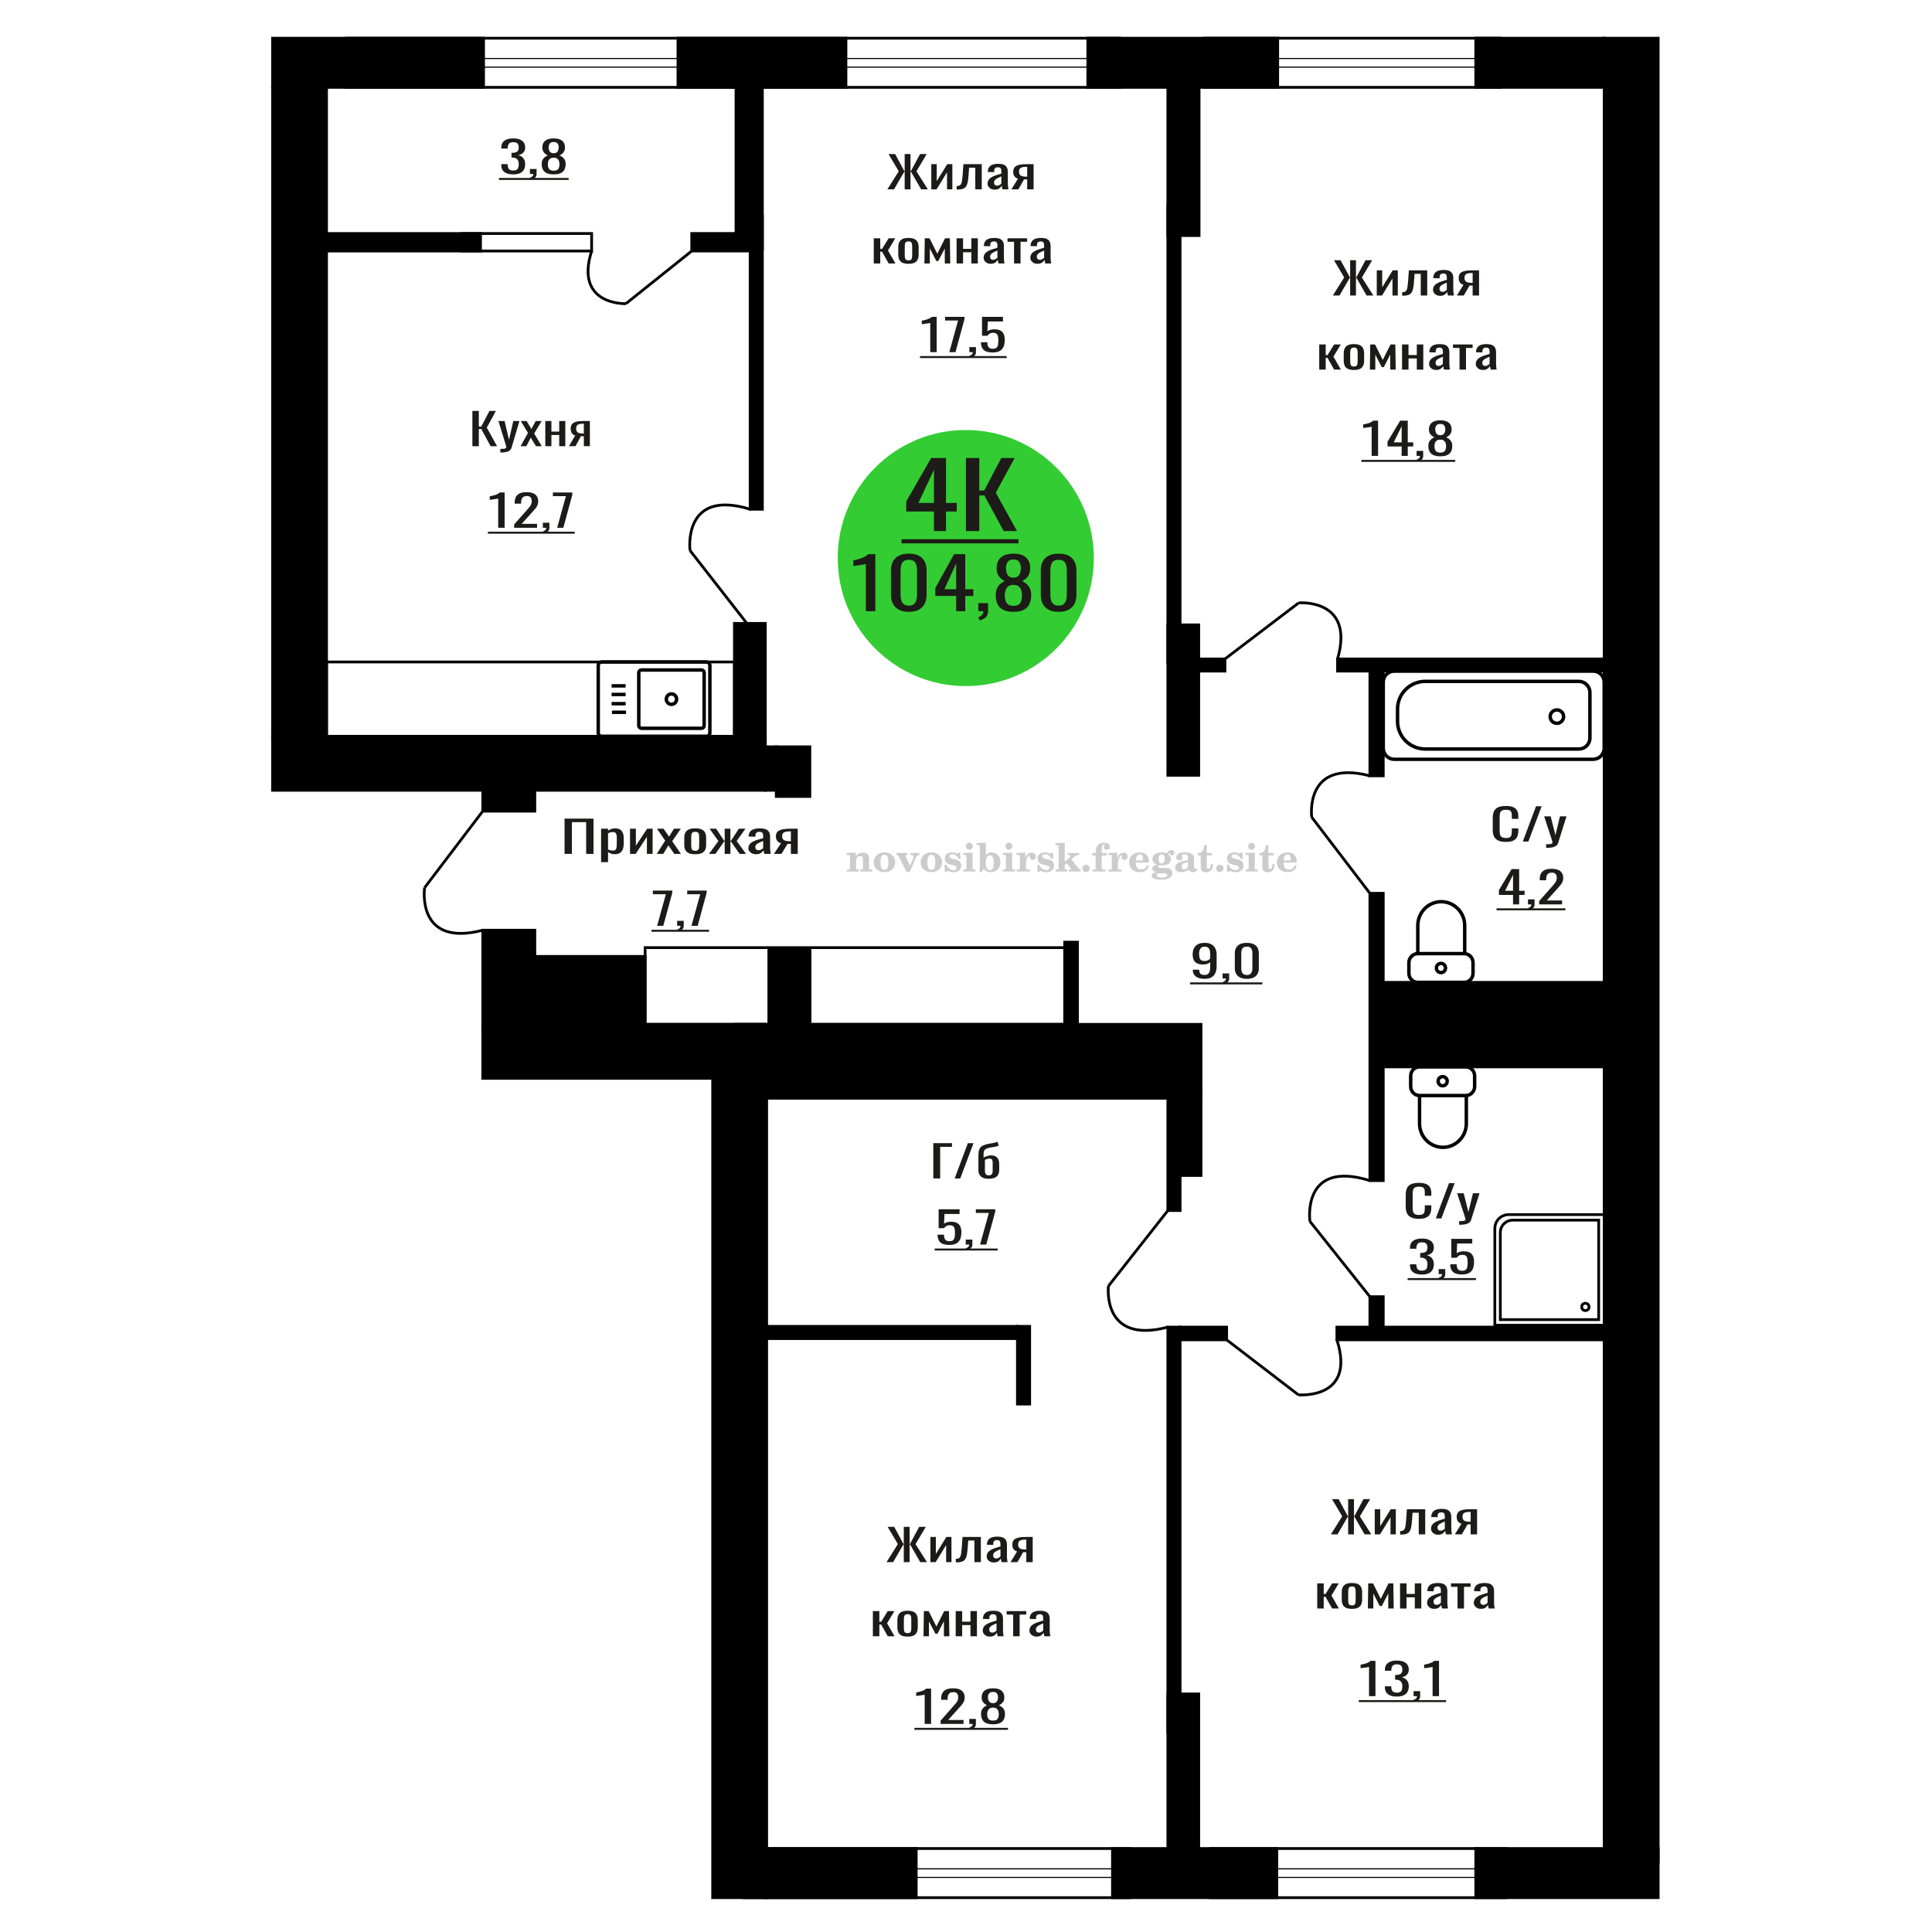 <?xml version="1.0" encoding="UTF-8"?>
<!DOCTYPE svg PUBLIC "-//W3C//DTD SVG 1.1//EN" "http://www.w3.org/Graphics/SVG/1.1/DTD/svg11.dtd">
<!-- Creator: CorelDRAW 2019 -->
<svg xmlns="http://www.w3.org/2000/svg" xml:space="preserve" width="140mm" height="140mm" version="1.1" style="shape-rendering:geometricPrecision; text-rendering:geometricPrecision; image-rendering:optimizeQuality; fill-rule:evenodd; clip-rule:evenodd"
viewBox="0 0 14000 14000"
 xmlns:xlink="http://www.w3.org/1999/xlink">
 <defs>
  <style type="text/css">
   <![CDATA[
    .str0 {stroke:black;stroke-width:25;stroke-miterlimit:22.926}
    .str1 {stroke:black;stroke-width:20;stroke-miterlimit:22.926}
    .fil1 {fill:none}
    .fil3 {fill:black}
    .fil2 {fill:#1C1B17}
    .fil5 {fill:#33CC33}
    .fil0 {fill:#1C1B17;fill-rule:nonzero}
    .fil4 {fill:#CCCCCC;fill-rule:nonzero}
   ]]>
  </style>
 </defs>
 <g id="Слой_x0020_1">
  <polygon class="fil0" points="3423.07,3233.25 3423.07,2977.61 3469.73,2977.61 3469.73,3091.23 3487.06,3091.23 3546.94,2977.61 3593.59,2977.61 3527.52,3099.12 3601.84,3233.25 3555.19,3233.25 3487.48,3108.58 3469.73,3108.58 3469.73,3233.25 "/>
  <path id="1" class="fil0" d="M3625.37 3279.01l0 -25.88c10.74,0 19.27,-0.36 25.61,-1.1 6.33,-0.74 10.87,-2.11 13.63,-4.1 2.74,-2 4.12,-4.79 4.12,-8.37 0,-1.89 -0.96,-6.1 -2.89,-12.62 -1.93,-6.52 -3.99,-13.47 -6.19,-20.83l-47.89 -155.28 44.58 0 32.21 136.34 30.96 -136.34 44.6 0 -56.99 192.52c-2.47,8.84 -7.01,15.83 -13.62,20.99 -6.6,5.15 -15.07,8.89 -25.39,11.2 -10.32,2.32 -22.77,3.47 -37.36,3.47l-5.38 0z"/>
  <polygon id="2" class="fil0" points="3772.36,3233.25 3826.03,3137.3 3773.6,3050.83 3815.71,3050.83 3850.81,3108.58 3881.78,3050.83 3925.13,3050.83 3870.63,3141.41 3925.95,3233.25 3883.84,3233.25 3846.26,3171.39 3814.07,3233.25 "/>
  <polygon id="3" class="fil0" points="3951.54,3233.25 3951.54,3050.83 3995.72,3050.83 3995.72,3127.52 4052.28,3127.52 4052.28,3050.83 4096.46,3050.83 4096.46,3233.25 4052.28,3233.25 4052.28,3152.14 3995.72,3152.14 3995.72,3233.25 "/>
  <path id="4" class="fil0" d="M4122.88 3233.25l45.01 -77.32c-7.71,-2.32 -13.98,-5.79 -18.79,-10.42 -4.81,-4.63 -8.33,-10.31 -10.53,-17.04 -2.2,-6.74 -3.31,-14.31 -3.31,-22.73 0,-9.68 1.66,-17.99 4.96,-24.93 3.31,-6.94 8.53,-12.62 15.68,-17.04 7.17,-4.42 16.66,-7.68 28.5,-9.79 11.83,-2.1 26.42,-3.15 43.77,-3.15l46.23 0 0 182.42 -43.76 0 0 -71.96c-4.41,0 -8.12,-0.05 -11.15,-0.16 -3.03,-0.1 -6.33,-0.26 -9.91,-0.47l-39.22 72.59 -47.48 0zm102.8 -91.53c0.55,0 1.45,0 2.68,0 1.25,0 2,0 2.28,0l0 -71.64c-0.28,0 -1.03,0 -2.28,0 -1.23,0 -1.99,0 -2.26,0 -12.94,0 -23.19,1.21 -30.76,3.63 -7.57,2.42 -12.87,6.21 -15.9,11.36 -3.02,5.16 -4.54,12.05 -4.54,20.67 0,12 3.52,20.94 10.53,26.83 7.02,5.89 20.43,8.94 40.25,9.15z"/>
  <polygon class="fil0" points="4091.06,6187.61 4091.06,5931.97 4300.76,5931.97 4300.76,6187.61 4247.62,6187.61 4247.62,5957.53 4144.19,5957.53 4144.19,6187.61 "/>
  <path id="1" class="fil0" d="M4355.76 6247.58l0 -242.39 50.31 0 0 14.52c5.96,-4.63 13.17,-8.63 21.63,-12 8.46,-3.36 18.5,-5.05 30.09,-5.05 14.11,0 25.31,2.47 33.62,7.42 8.3,4.94 14.49,11.15 18.56,18.62 4.08,7.47 6.75,15.04 8,22.72 1.25,7.68 1.88,14.26 1.88,19.73l0 44.19c0,12.83 -1.88,24.98 -5.65,36.45 -3.75,11.47 -10.57,20.72 -20.45,27.77 -9.86,7.05 -23.73,10.57 -41.61,10.57 -9.71,0 -18.34,-1.63 -25.86,-4.89 -7.52,-3.26 -14.25,-6.99 -20.21,-11.2l0 73.54 -50.31 0zm86.52 -83.96c8.77,0 15.03,-2.15 18.8,-6.47 3.75,-4.31 6.11,-10.15 7.05,-17.51 0.94,-7.37 1.41,-15.47 1.41,-24.3l0 -44.19c0,-7.57 -0.62,-14.57 -1.88,-20.99 -1.25,-6.42 -3.91,-11.52 -7.99,-15.31 -4.07,-3.78 -10.51,-5.68 -19.28,-5.68 -6.59,0 -12.84,0.95 -18.8,2.84 -5.96,1.9 -11.13,4.11 -15.52,6.63l0 116.78c4.7,2.31 10.04,4.26 15.98,5.84 5.96,1.57 12.71,2.36 20.23,2.36z"/>
  <polygon id="2" class="fil0" points="4565.45,6187.61 4565.45,6005.19 4607.77,6005.19 4607.77,6127.96 4689.57,6005.19 4729.07,6005.19 4729.07,6187.61 4687.69,6187.61 4687.69,6063.89 4606.35,6187.61 "/>
  <polygon id="3" class="fil0" points="4759.15,6187.61 4820.27,6091.66 4760.57,6005.19 4808.52,6005.19 4848.49,6062.94 4883.75,6005.19 4933.12,6005.19 4871.06,6095.77 4934.06,6187.61 4886.1,6187.61 4843.3,6125.75 4806.64,6187.61 "/>
  <path id="4" class="fil0" d="M5037.95 6190.13c-20.06,0 -35.89,-2.73 -47.48,-8.2 -11.61,-5.47 -19.83,-13.26 -24.68,-23.36 -4.86,-10.1 -7.29,-21.98 -7.29,-35.66l0 -53.02c0,-13.68 2.43,-25.57 7.29,-35.67 4.85,-10.1 13.07,-17.88 24.68,-23.35 11.59,-5.47 27.42,-8.21 47.48,-8.21 20.06,0 35.81,2.74 47.25,8.21 11.44,5.47 19.59,13.25 24.46,23.35 4.86,10.1 7.28,21.99 7.28,35.67l0 53.02c0,13.68 -2.42,25.56 -7.28,35.66 -4.87,10.1 -13.02,17.89 -24.46,23.36 -11.44,5.47 -27.19,8.2 -47.25,8.2zm0 -24.93c9.72,0 16.53,-1.89 20.45,-5.68 3.92,-3.79 6.27,-8.78 7.06,-14.99 0.77,-6.21 1.18,-12.68 1.18,-19.41l0 -57.13c0,-6.94 -0.41,-13.46 -1.18,-19.56 -0.79,-6.11 -3.14,-11.1 -7.06,-15 -3.92,-3.89 -10.73,-5.83 -20.45,-5.83 -9.72,0 -16.61,1.94 -20.68,5.83 -4.08,3.9 -6.51,8.89 -7.29,15 -0.79,6.1 -1.17,12.62 -1.17,19.56l0 57.13c0,6.73 0.38,13.2 1.17,19.41 0.78,6.21 3.21,11.2 7.29,14.99 4.07,3.79 10.96,5.68 20.68,5.68z"/>
  <polygon id="5" class="fil0" points="5137.62,6187.61 5205.8,6094.51 5141.85,6005.19 5189.82,6005.19 5247.65,6092.93 5251.4,6092.93 5251.4,6005.19 5292.77,6005.19 5292.77,6092.93 5296.54,6092.93 5353.89,6005.19 5401.86,6005.19 5337.91,6094.51 5406.09,6187.61 5359.54,6187.61 5296.54,6097.98 5292.77,6097.98 5292.77,6187.61 5251.4,6187.61 5251.4,6097.98 5247.17,6097.98 5184.17,6187.61 "/>
  <path id="6" class="fil0" d="M5477.55 6190.13c-10.66,0 -20.06,-2.05 -28.21,-6.15 -8.15,-4.1 -14.57,-9.36 -19.28,-15.78 -4.71,-6.42 -7.05,-13.2 -7.05,-20.36 0,-11.36 2.82,-20.93 8.47,-28.72 5.63,-7.78 13.39,-14.36 23.26,-19.72 9.88,-5.37 21.32,-10.05 34.33,-14.05 13,-4 26.72,-7.89 41.13,-11.68l0 -12.94c0,-7.36 -0.63,-13.46 -1.88,-18.3 -1.25,-4.84 -3.84,-8.47 -7.76,-10.89 -3.92,-2.42 -9.79,-3.63 -17.62,-3.63 -6.9,0 -12.46,1.05 -16.69,3.16 -4.24,2.1 -7.3,5.1 -9.17,8.99 -1.88,3.89 -2.82,8.47 -2.82,13.73l0 9.15 -49.85 -1.26c0.63,-20.2 7.53,-35.08 20.7,-44.66 13.17,-9.57 33.53,-14.36 61.12,-14.36 26.95,0 46.07,4.95 57.35,14.84 11.29,9.89 16.92,24.19 16.92,42.92l0 83.32c0,5.68 0.24,11.15 0.72,16.41 0.46,5.26 1.09,10.15 1.88,14.68 0.79,4.52 1.49,8.78 2.11,12.78l-46.07 0c-0.94,-3.37 -2.12,-7.63 -3.54,-12.78 -1.4,-5.16 -2.42,-9.84 -3.05,-14.05 -3.13,7.16 -9.16,13.84 -18.1,20.04 -8.92,6.21 -21.23,9.31 -36.9,9.31zm19.74 -29.03c5.02,0 9.71,-0.95 14.11,-2.84 4.39,-1.9 8.31,-4.05 11.75,-6.47 3.46,-2.42 5.8,-4.37 7.05,-5.84l0 -51.76c-7.84,2.95 -15.2,5.89 -22.09,8.84 -6.9,2.94 -12.94,6.05 -18.1,9.31 -5.17,3.26 -9.26,6.94 -12.23,11.04 -2.97,4.11 -4.46,8.79 -4.46,14.05 0,7.36 2.03,13.15 6.11,17.36 4.07,4.2 10.02,6.31 17.86,6.31z"/>
  <path id="7" class="fil0" d="M5608.26 6187.61l51.24 -77.32c-8.77,-2.32 -15.91,-5.79 -21.39,-10.42 -5.48,-4.63 -9.49,-10.31 -11.99,-17.04 -2.5,-6.74 -3.77,-14.31 -3.77,-22.73 0,-9.68 1.89,-17.99 5.65,-24.93 3.76,-6.94 9.71,-12.62 17.86,-17.04 8.16,-4.42 18.96,-7.68 32.44,-9.79 13.48,-2.1 30.09,-3.15 49.85,-3.15l52.64 0 0 182.42 -49.83 0 0 -71.96c-5.02,0 -9.25,-0.05 -12.69,-0.16 -3.46,-0.1 -7.21,-0.26 -11.29,-0.47l-44.66 72.59 -54.06 0zm117.06 -91.53c0.62,0 1.65,0 3.05,0 1.42,0 2.28,0 2.59,0l0 -71.64c-0.31,0 -1.17,0 -2.59,0 -1.4,0 -2.26,0 -2.58,0 -14.73,0 -26.41,1.21 -35.02,3.63 -8.62,2.42 -14.66,6.21 -18.11,11.36 -3.45,5.16 -5.17,12.05 -5.17,20.67 0,12 4,20.94 11.99,26.83 8,5.89 23.27,8.94 45.84,9.15z"/>
  <path class="fil1 str0" d="M5119.26 5335.47l-759.42 0c-13.63,0 -24.78,-11.31 -24.78,-25.13l0 -488.34c0,-13.82 11.15,-25.13 24.78,-25.13l759.42 0c13.63,0 24.77,11.31 24.77,25.13l0 488.34c0,13.82 -11.14,25.13 -24.77,25.13zm-36.11 -58l-434.87 0c-10.69,0 -19.44,-8.87 -19.44,-19.72l0 -383.16c0,-10.85 8.75,-19.72 19.44,-19.72l434.87 0c10.69,0 19.43,8.87 19.43,19.72l0 383.16c0,10.85 -8.74,19.72 -19.43,19.72zm-217.44 -173.4c-20.63,0 -37.36,-16.97 -37.36,-37.9 0,-20.93 16.73,-37.9 37.36,-37.9 20.64,0 37.36,16.97 37.36,37.9 0,20.93 -16.72,37.9 -37.36,37.9zm-329.22 57.39l-101.84 0m99.01 -62.37l-101.84 0m101.84 -66.82l-101.84 0m101.84 -62.36l-101.84 0"/>
  <path class="fil0" d="M6879.14 9021.15c-21.15,0 -37.95,-2.94 -50.41,-8.83 -12.46,-5.89 -21.37,-14.42 -26.73,-25.57 -5.35,-11.15 -8.04,-24.4 -8.04,-39.76l46.5 0c0,7.57 0.88,14.99 2.62,22.25 1.73,7.26 5.42,13.25 11.08,17.99 5.65,4.73 14.27,7.1 25.85,7.1 12.75,0 21.88,-2.68 27.39,-8.05 5.51,-5.37 8.98,-12.62 10.42,-21.78 1.45,-9.15 2.18,-19.51 2.18,-31.08 0,-11.58 -0.87,-21.41 -2.61,-29.51 -1.74,-8.1 -5.37,-14.31 -10.86,-18.63 -5.51,-4.31 -14.2,-6.47 -26.08,-6.47 -9.56,0 -17.67,2.16 -24.33,6.47 -6.67,4.32 -11.59,9.21 -14.78,14.68l-39.56 0 0 -136.97 151.68 0 0 33.77 -109.51 0 -3.05 70.69c5.8,-4.42 12.97,-7.89 21.51,-10.41 8.55,-2.53 18.33,-3.79 29.35,-3.79 19.11,0 34.1,3.26 44.97,9.78 10.86,6.53 18.55,15.47 23.03,26.83 4.49,11.36 6.74,24.41 6.74,39.14 0,13.04 -1.31,25.19 -3.91,36.45 -2.61,11.26 -7.18,21.04 -13.69,29.35 -6.53,8.31 -15.44,14.78 -26.73,19.41 -11.3,4.63 -25.64,6.94 -43.03,6.94z"/>
  <path id="1" class="fil0" d="M7005.18 9059.97l-7.4 -14.51c7.84,-1.9 13.99,-5.21 18.48,-9.94 4.49,-4.74 6.74,-10.37 6.74,-16.89l-24.78 0 0 -36.3 47.81 0 0 35.67c0,11.15 -3.33,20.04 -9.99,26.67 -6.67,6.63 -16.96,11.73 -30.86,15.3z"/>
  <polygon id="2" class="fil0" points="7102.09,9018.63 7165.54,8789.5 7071.23,8789.5 7071.23,8762.99 7212.04,8762.99 7212.04,8779.4 7146.85,9018.63 "/>
  <polygon id="3" class="fil2" points="6773.54,9047.32 7229.43,9047.32 7229.43,9061.67 6773.54,9061.67 "/>
  <polygon class="fil0" points="4761.7,6708.89 4825.15,6479.76 4730.84,6479.76 4730.84,6453.25 4871.65,6453.25 4871.65,6469.66 4806.46,6708.89 "/>
  <path id="1" class="fil0" d="M4913.81 6750.23l-7.39 -14.51c7.83,-1.9 13.99,-5.21 18.47,-9.94 4.49,-4.74 6.74,-10.37 6.74,-16.89l-24.77 0 0 -36.3 47.8 0 0 35.67c0,11.15 -3.33,20.04 -9.99,26.67 -6.67,6.63 -16.95,11.73 -30.86,15.3z"/>
  <polygon id="2" class="fil0" points="5010.72,6708.89 5074.17,6479.76 4979.86,6479.76 4979.86,6453.25 5120.67,6453.25 5120.67,6469.66 5055.49,6708.89 "/>
  <polygon id="3" class="fil2" points="4721.28,6737.58 5138.06,6737.58 5138.06,6751.93 4721.28,6751.93 "/>
  <path class="fil0" d="M9939.55 3303.77l0 -211.46c-0.29,0.21 -3.55,0.84 -9.78,1.89 -6.24,1.06 -13.26,2.11 -21.08,3.16 -7.82,1.05 -14.77,2 -20.86,2.84 -6.09,0.84 -9.27,1.26 -9.56,1.26l0 -25.56c4.93,-0.84 10.65,-2 17.16,-3.47 6.53,-1.47 13.19,-3.26 19.99,-5.37 6.82,-2.1 13.33,-4.73 19.57,-7.89 6.23,-3.15 11.51,-6.84 15.86,-11.04l35.2 0 0 255.64 -46.5 0z"/>
  <path id="1" class="fil0" d="M10156.84 3303.77l0 -68.49 -102.13 0 0 -35.35 91.7 -151.8 54.75 0 0 157.17 39.56 0 0 29.98 -39.56 0 0 68.49 -44.32 0zm-57.37 -98.47l57.37 0 0 -116.14 -57.37 116.14z"/>
  <path id="2" class="fil0" d="M10272.01 3345.11l-7.4 -14.51c7.84,-1.9 13.99,-5.21 18.48,-9.94 4.49,-4.74 6.73,-10.37 6.73,-16.89l-24.77 0 0 -36.3 47.81 0 0 35.67c0,11.15 -3.33,20.04 -10,26.67 -6.66,6.63 -16.95,11.73 -30.85,15.3z"/>
  <path id="3" class="fil0" d="M10437.15 3306.61c-21.15,0 -38.1,-3.05 -50.84,-9.15 -12.75,-6.1 -21.95,-14.78 -27.61,-26.04 -5.64,-11.26 -8.47,-24.46 -8.47,-39.61 0,-8.63 1.02,-16.2 3.05,-22.72 2.02,-6.53 4.99,-12.26 8.9,-17.2 3.92,-4.95 8.56,-9.26 13.91,-12.94 5.36,-3.69 11.22,-7 17.6,-9.95 -11.58,-5.68 -21,-13.09 -28.24,-22.25 -7.24,-9.15 -10.87,-20.77 -10.87,-34.87 0,-13.47 2.9,-25.14 8.69,-35.03 5.8,-9.89 14.85,-17.52 27.16,-22.89 12.32,-5.36 27.89,-8.04 46.72,-8.04 18.83,0 34.26,2.68 46.28,8.04 12.03,5.37 20.94,13 26.72,22.89 5.8,9.89 8.71,21.56 8.71,35.03 0,14.31 -3.56,25.98 -10.66,35.03 -7.09,9.05 -16.58,16.41 -28.46,22.09 6.37,2.95 12.24,6.26 17.6,9.95 5.37,3.68 9.99,7.99 13.9,12.94 3.91,4.94 6.96,10.67 9.13,17.2 2.18,6.52 3.27,14.09 3.27,22.72 0,15.15 -2.83,28.35 -8.49,39.61 -5.64,11.26 -14.77,19.94 -27.37,26.04 -12.6,6.1 -29.48,9.15 -50.63,9.15zm0 -26.83c11.3,0 19.99,-2.1 26.08,-6.31 6.08,-4.21 10.21,-9.89 12.38,-17.04 2.17,-7.16 3.26,-15.15 3.26,-23.99 0,-7.99 -1.23,-15.52 -3.69,-22.56 -2.47,-7.05 -6.73,-12.84 -12.82,-17.36 -6.09,-4.53 -14.49,-6.79 -25.21,-6.79 -10.72,0 -19.2,2.21 -25.42,6.63 -6.23,4.42 -10.65,10.15 -13.26,17.2 -2.6,7.05 -3.91,14.68 -3.91,22.88 0,8.84 1.15,16.83 3.48,23.99 2.31,7.15 6.58,12.83 12.82,17.04 6.22,4.21 15,6.31 26.29,6.31zm0 -126.24c9.86,-0.21 17.31,-2.42 22.39,-6.63 5.06,-4.21 8.62,-9.62 10.64,-16.25 2.03,-6.63 3.04,-13.52 3.04,-20.67 0,-10.52 -2.61,-19.47 -7.82,-26.83 -5.22,-7.37 -14.63,-11.05 -28.25,-11.05 -13.62,0 -23.18,3.68 -28.68,11.05 -5.51,7.36 -8.25,16.31 -8.25,26.83 0,7.15 1,14.04 3.03,20.67 2.03,6.63 5.72,12.04 11.08,16.25 5.37,4.21 12.97,6.42 22.82,6.63z"/>
  <polygon id="4" class="fil2" points="9865.23,3332.46 10545.36,3332.46 10545.36,3346.81 9865.23,3346.81 "/>
  <polygon class="fil0" points="9658.27,2141.3 9740.69,2010.64 9666.6,1885.66 9714.38,1885.66 9781.01,2009.06 9783.65,2009.06 9783.65,1885.66 9825.74,1885.66 9825.74,2009.06 9828.79,2009.06 9894.99,1885.66 9943.22,1885.66 9868.7,2010.64 9951.55,2141.3 9902.88,2141.3 9829.24,2013.48 9825.74,2013.48 9825.74,2141.3 9783.65,2141.3 9783.65,2013.48 9780.58,2013.48 9706.49,2141.3 "/>
  <polygon id="1" class="fil0" points="9976.52,2141.3 9976.52,1958.88 10015.98,1958.88 10015.98,2081.65 10092.25,1958.88 10129.09,1958.88 10129.09,2141.3 10090.5,2141.3 10090.5,2017.58 10014.66,2141.3 "/>
  <path id="2" class="fil0" d="M10160.65 2142.88l0 -25.57c8.76,0 15.69,-1.26 20.82,-3.78 5.11,-2.53 9.05,-6.79 11.83,-12.79 2.78,-5.99 4.89,-14.09 6.35,-24.3 1.47,-10.2 2.78,-22.98 3.96,-38.34l5.69 -79.22 132.83 0 0 182.42 -46.91 0 0 -156.86 -44.71 0 -3.96 53.66c-1.45,20.83 -3.56,38.08 -6.34,51.76 -2.78,13.67 -7.09,24.35 -12.93,32.03 -5.85,7.68 -13.67,13.1 -23.46,16.25 -9.8,3.16 -22.44,4.74 -37.92,4.74l-5.25 0z"/>
  <path id="3" class="fil0" d="M10435.07 2143.82c-9.95,0 -18.71,-2.05 -26.31,-6.15 -7.6,-4.1 -13.58,-9.36 -17.97,-15.78 -4.39,-6.42 -6.57,-13.2 -6.57,-20.36 0,-11.36 2.62,-20.93 7.89,-28.72 5.25,-7.78 12.48,-14.36 21.69,-19.72 9.21,-5.37 19.88,-10.05 32,-14.05 12.13,-4 24.92,-7.89 38.35,-11.68l0 -12.94c0,-7.36 -0.58,-13.46 -1.75,-18.3 -1.16,-4.84 -3.58,-8.47 -7.23,-10.89 -3.66,-2.42 -9.13,-3.63 -16.43,-3.63 -6.44,0 -11.62,1.05 -15.56,3.16 -3.96,2.1 -6.81,5.1 -8.56,8.99 -1.75,3.89 -2.62,8.47 -2.62,13.73l0 9.15 -46.48 -1.26c0.59,-20.2 7.02,-35.08 19.3,-44.66 12.27,-9.57 31.26,-14.36 56.98,-14.36 25.13,0 42.97,4.95 53.48,14.84 10.53,9.89 15.78,24.19 15.78,42.92l0 83.32c0,5.68 0.22,11.15 0.67,16.41 0.43,5.26 1.01,10.15 1.75,14.68 0.73,4.52 1.39,8.78 1.97,12.78l-42.96 0c-0.88,-3.37 -1.97,-7.63 -3.29,-12.78 -1.31,-5.16 -2.27,-9.84 -2.85,-14.05 -2.92,7.16 -8.54,13.84 -16.88,20.04 -8.32,6.21 -19.79,9.31 -34.4,9.31zm18.4 -29.03c4.68,0 9.06,-0.95 13.15,-2.84 4.1,-1.9 7.76,-4.05 10.96,-6.47 3.23,-2.42 5.41,-4.37 6.57,-5.84l0 -51.76c-7.3,2.95 -14.16,5.89 -20.6,8.84 -6.43,2.94 -12.05,6.05 -16.87,9.31 -4.82,3.26 -8.63,6.94 -11.4,11.04 -2.77,4.11 -4.16,8.79 -4.16,14.05 0,7.36 1.89,13.15 5.7,17.36 3.79,4.2 9.34,6.31 16.65,6.31z"/>
  <path id="4" class="fil0" d="M10556.94 2141.3l47.78 -77.32c-8.18,-2.32 -14.84,-5.79 -19.95,-10.42 -5.11,-4.63 -8.85,-10.31 -11.18,-17.04 -2.33,-6.74 -3.51,-14.31 -3.51,-22.73 0,-9.68 1.76,-17.99 5.26,-24.93 3.51,-6.94 9.06,-12.62 16.65,-17.04 7.62,-4.42 17.69,-7.68 30.26,-9.79 12.57,-2.1 28.05,-3.15 46.47,-3.15l49.09 0 0 182.42 -46.46 0 0 -71.96c-4.68,0 -8.63,-0.05 -11.84,-0.16 -3.22,-0.1 -6.72,-0.26 -10.53,-0.47l-41.64 72.59 -50.4 0zm109.14 -91.53c0.59,0 1.54,0 2.85,0 1.32,0 2.12,0 2.42,0l0 -71.64c-0.3,0 -1.1,0 -2.42,0 -1.31,0 -2.11,0 -2.4,0 -13.74,0 -24.63,1.21 -32.66,3.63 -8.04,2.42 -13.67,6.21 -16.89,11.36 -3.21,5.16 -4.82,12.05 -4.82,20.67 0,12 3.74,20.94 11.18,26.83 7.46,5.89 21.7,8.94 42.74,9.15z"/>
  <polygon id="5" class="fil0" points="9559.62,2678.46 9559.62,2496.04 9606.53,2496.04 9606.53,2573.05 9619.68,2573.05 9667.46,2496.04 9715.69,2496.04 9662.64,2584.41 9716.56,2678.46 9667.46,2678.46 9619.68,2593.25 9606.53,2593.25 9606.53,2678.46 "/>
  <path id="6" class="fil0" d="M9811.25 2680.98c-18.7,0 -33.46,-2.73 -44.27,-8.2 -10.82,-5.47 -18.49,-13.26 -23.01,-23.36 -4.53,-10.1 -6.8,-21.98 -6.8,-35.66l0 -53.02c0,-13.68 2.27,-25.57 6.8,-35.67 4.52,-10.1 12.19,-17.88 23.01,-23.35 10.81,-5.47 25.57,-8.21 44.27,-8.21 18.71,0 33.39,2.74 44.06,8.21 10.66,5.47 18.26,13.25 22.8,23.35 4.53,10.1 6.8,21.99 6.8,35.67l0 53.02c0,13.68 -2.27,25.56 -6.8,35.66 -4.54,10.1 -12.14,17.89 -22.8,23.36 -10.67,5.47 -25.35,8.2 -44.06,8.2zm0 -24.93c9.07,0 15.42,-1.89 19.07,-5.68 3.65,-3.79 5.85,-8.78 6.58,-14.99 0.73,-6.21 1.1,-12.68 1.1,-19.41l0 -57.13c0,-6.94 -0.37,-13.46 -1.1,-19.56 -0.73,-6.11 -2.93,-11.1 -6.58,-15 -3.65,-3.89 -10,-5.83 -19.07,-5.83 -9.06,0 -15.49,1.94 -19.28,5.83 -3.81,3.9 -6.07,8.89 -6.79,15 -0.74,6.1 -1.1,12.62 -1.1,19.56l0 57.13c0,6.73 0.36,13.2 1.1,19.41 0.72,6.21 2.98,11.2 6.79,14.99 3.79,3.79 10.22,5.68 19.28,5.68z"/>
  <polygon id="7" class="fil0" points="9926.55,2678.46 9929.17,2496.04 9963.8,2496.04 10019.92,2608.08 10076.46,2496.04 10111.1,2496.04 10113.73,2678.46 10074.28,2678.46 10074.28,2569.57 10027.37,2660.47 10012.9,2660.47 9965.99,2570.21 9965.99,2678.46 "/>
  <polygon id="8" class="fil0" points="10159.76,2678.46 10159.76,2496.04 10206.66,2496.04 10206.66,2572.73 10266.72,2572.73 10266.72,2496.04 10313.63,2496.04 10313.63,2678.46 10266.72,2678.46 10266.72,2597.35 10206.66,2597.35 10206.66,2678.46 "/>
  <path id="9" class="fil0" d="M10406.57 2680.98c-9.95,0 -18.71,-2.05 -26.31,-6.15 -7.6,-4.1 -13.59,-9.36 -17.98,-15.78 -4.38,-6.42 -6.57,-13.2 -6.57,-20.36 0,-11.36 2.63,-20.93 7.89,-28.72 5.25,-7.78 12.49,-14.36 21.7,-19.72 9.21,-5.37 19.88,-10.05 32,-14.05 12.13,-4 24.92,-7.89 38.35,-11.68l0 -12.94c0,-7.36 -0.58,-13.46 -1.75,-18.3 -1.17,-4.84 -3.58,-8.47 -7.24,-10.89 -3.65,-2.42 -9.12,-3.63 -16.43,-3.63 -6.43,0 -11.61,1.05 -15.55,3.16 -3.96,2.1 -6.81,5.1 -8.56,8.99 -1.75,3.89 -2.62,8.47 -2.62,13.73l0 9.15 -46.48 -1.26c0.58,-20.2 7.01,-35.08 19.29,-44.66 12.28,-9.57 31.27,-14.36 56.99,-14.36 25.13,0 42.96,4.95 53.48,14.84 10.53,9.89 15.78,24.19 15.78,42.92l0 83.32c0,5.68 0.22,11.15 0.66,16.41 0.43,5.26 1.02,10.15 1.75,14.68 0.74,4.52 1.39,8.78 1.98,12.78l-42.96 0c-0.88,-3.37 -1.98,-7.63 -3.3,-12.78 -1.3,-5.16 -2.26,-9.84 -2.84,-14.05 -2.92,7.16 -8.55,13.84 -16.88,20.04 -8.32,6.21 -19.79,9.31 -34.4,9.31zm18.4 -29.03c4.68,0 9.06,-0.95 13.15,-2.84 4.1,-1.9 7.75,-4.05 10.96,-6.47 3.22,-2.42 5.4,-4.37 6.57,-5.84l0 -51.76c-7.3,2.95 -14.17,5.89 -20.6,8.84 -6.43,2.94 -12.05,6.05 -16.87,9.31 -4.82,3.26 -8.63,6.94 -11.41,11.04 -2.76,4.11 -4.15,8.79 -4.15,14.05 0,7.36 1.89,13.15 5.7,17.36 3.79,4.2 9.34,6.31 16.65,6.31z"/>
  <polygon id="10" class="fil0" points="10576.21,2678.46 10576.21,2521.29 10528.86,2521.29 10528.86,2496.04 10670.9,2496.04 10670.9,2521.29 10623.12,2521.29 10623.12,2678.46 "/>
  <path id="11" class="fil0" d="M10744.99 2680.98c-9.95,0 -18.71,-2.05 -26.31,-6.15 -7.6,-4.1 -13.58,-9.36 -17.97,-15.78 -4.39,-6.42 -6.57,-13.2 -6.57,-20.36 0,-11.36 2.62,-20.93 7.89,-28.72 5.25,-7.78 12.49,-14.36 21.69,-19.72 9.21,-5.37 19.88,-10.05 32.01,-14.05 12.12,-4 24.91,-7.89 38.35,-11.68l0 -12.94c0,-7.36 -0.59,-13.46 -1.75,-18.3 -1.17,-4.84 -3.59,-8.47 -7.24,-10.89 -3.65,-2.42 -9.13,-3.63 -16.43,-3.63 -6.43,0 -11.61,1.05 -15.56,3.16 -3.96,2.1 -6.8,5.1 -8.55,8.99 -1.75,3.89 -2.63,8.47 -2.63,13.73l0 9.15 -46.48 -1.26c0.59,-20.2 7.02,-35.08 19.3,-44.66 12.28,-9.57 31.26,-14.36 56.99,-14.36 25.12,0 42.96,4.95 53.47,14.84 10.53,9.89 15.78,24.19 15.78,42.92l0 83.32c0,5.68 0.22,11.15 0.67,16.41 0.43,5.26 1.01,10.15 1.75,14.68 0.74,4.52 1.39,8.78 1.97,12.78l-42.96 0c-0.87,-3.37 -1.97,-7.63 -3.29,-12.78 -1.31,-5.16 -2.27,-9.84 -2.85,-14.05 -2.92,7.16 -8.54,13.84 -16.88,20.04 -8.32,6.21 -19.79,9.31 -34.4,9.31zm18.4 -29.03c4.68,0 9.06,-0.95 13.16,-2.84 4.09,-1.9 7.75,-4.05 10.96,-6.47 3.22,-2.42 5.4,-4.37 6.57,-5.84l0 -51.76c-7.31,2.95 -14.17,5.89 -20.6,8.84 -6.43,2.94 -12.06,6.05 -16.88,9.31 -4.82,3.26 -8.62,6.94 -11.4,11.04 -2.77,4.11 -4.15,8.79 -4.15,14.05 0,7.36 1.88,13.15 5.69,17.36 3.79,4.2 9.35,6.31 16.65,6.31z"/>
  <path class="fil0" d="M3718.64 1263.66c-19.12,0 -35.06,-2.63 -47.8,-7.89 -12.75,-5.26 -22.31,-12.83 -28.68,-22.72 -6.38,-9.89 -9.57,-21.57 -9.57,-35.03l0 -8.53 46.07 0c0,0.85 0,1.74 0,2.69 0,0.94 0,1.94 0,3 0.29,7.57 1.52,14.41 3.69,20.51 2.18,6.1 6.09,10.94 11.74,14.52 5.64,3.57 13.83,5.36 24.55,5.36 11.3,0 19.85,-1.94 25.64,-5.84 5.79,-3.89 9.7,-9.41 11.73,-16.57 2.04,-7.15 3.04,-15.35 3.04,-24.61 0,-13.47 -3.4,-24.46 -10.2,-32.98 -6.82,-8.52 -18.77,-13.21 -35.86,-14.05 -0.87,-0.21 -1.95,-0.31 -3.26,-0.31 -1.3,0 -2.38,0 -3.25,0l0 -33.77c0.87,0 1.87,0 3.04,0 1.16,0 2.16,0 3.03,0 16.52,-0.42 28.39,-3.58 35.64,-9.47 7.24,-5.89 10.86,-15.67 10.86,-29.35 0,-11.57 -2.67,-20.83 -8.04,-27.77 -5.36,-6.95 -16,-10.42 -31.93,-10.42 -15.93,0 -26.51,3.84 -31.73,11.52 -5.22,7.68 -8.11,17.52 -8.69,29.51 0,0.84 0,1.74 0,2.68 0,0.95 0,1.84 0,2.69l-46.07 0 0 -8.53c0,-13.67 3.19,-25.35 9.57,-35.03 6.37,-9.68 16,-17.15 28.89,-22.41 12.9,-5.26 28.9,-7.89 48.03,-7.89 19.41,0 35.48,2.63 48.23,7.89 12.75,5.26 22.31,12.79 28.69,22.57 6.37,9.78 9.55,21.51 9.55,35.19 0,15.36 -4.56,27.67 -13.69,36.92 -9.12,9.26 -21.37,15.57 -36.72,18.94 10.73,2.32 19.77,6.31 27.17,11.99 7.38,5.68 13.11,12.89 17.16,21.62 4.06,8.73 6.08,18.89 6.08,30.46 0,15.15 -2.89,28.35 -8.69,39.61 -5.79,11.25 -15.06,19.98 -27.81,26.19 -12.75,6.21 -29.55,9.31 -50.41,9.31z"/>
  <path id="1" class="fil0" d="M3847.27 1302.16l-7.39 -14.51c7.82,-1.9 13.99,-5.21 18.48,-9.95 4.49,-4.73 6.73,-10.36 6.73,-16.88l-24.77 0 0 -36.29 47.81 0 0 35.66c0,11.15 -3.33,20.04 -10,26.67 -6.66,6.62 -16.95,11.73 -30.86,15.3z"/>
  <path id="2" class="fil0" d="M4012.41 1263.66c-21.15,0 -38.1,-3.05 -50.85,-9.15 -12.73,-6.1 -21.93,-14.78 -27.59,-26.04 -5.65,-11.26 -8.47,-24.46 -8.47,-39.61 0,-8.62 1.02,-16.2 3.04,-22.72 2.03,-6.52 5,-12.26 8.91,-17.2 3.91,-4.94 8.55,-9.26 13.91,-12.94 5.36,-3.68 11.22,-7 17.6,-9.94 -11.6,-5.68 -21,-13.1 -28.24,-22.25 -7.25,-9.15 -10.87,-20.78 -10.87,-34.87 0,-13.47 2.89,-25.15 8.69,-35.04 5.8,-9.89 14.84,-17.51 27.15,-22.88 12.31,-5.36 27.89,-8.05 46.72,-8.05 18.84,0 34.26,2.69 46.29,8.05 12.02,5.37 20.93,12.99 26.72,22.88 5.8,9.89 8.69,21.57 8.69,35.04 0,14.3 -3.54,25.98 -10.64,35.03 -7.09,9.04 -16.58,16.41 -28.47,22.09 6.38,2.94 12.25,6.26 17.6,9.94 5.36,3.68 10,8 13.91,12.94 3.91,4.94 6.95,10.68 9.13,17.2 2.18,6.52 3.25,14.1 3.25,22.72 0,15.15 -2.82,28.35 -8.47,39.61 -5.64,11.26 -14.77,19.94 -27.37,26.04 -12.62,6.1 -29.48,9.15 -50.64,9.15zm0 -26.83c11.31,0 20,-2.1 26.08,-6.31 6.08,-4.21 10.21,-9.89 12.38,-17.04 2.18,-7.15 3.27,-15.15 3.27,-23.99 0,-7.99 -1.24,-15.51 -3.71,-22.56 -2.45,-7.05 -6.73,-12.84 -12.82,-17.36 -6.07,-4.52 -14.48,-6.78 -25.2,-6.78 -10.71,0 -19.19,2.2 -25.41,6.62 -6.24,4.42 -10.65,10.16 -13.26,17.2 -2.61,7.05 -3.91,14.68 -3.91,22.88 0,8.84 1.15,16.84 3.48,23.99 2.31,7.15 6.58,12.83 12.82,17.04 6.22,4.21 14.98,6.31 26.28,6.31zm0 -126.24c9.85,-0.21 17.31,-2.42 22.38,-6.62 5.08,-4.21 8.62,-9.63 10.66,-16.26 2.02,-6.62 3.03,-13.51 3.03,-20.67 0,-10.52 -2.6,-19.46 -7.82,-26.82 -5.21,-7.37 -14.63,-11.05 -28.25,-11.05 -13.61,0 -23.17,3.68 -28.68,11.05 -5.51,7.36 -8.26,16.3 -8.26,26.82 0,7.16 1.02,14.05 3.04,20.67 2.04,6.63 5.73,12.05 11.09,16.26 5.35,4.2 12.97,6.41 22.81,6.62z"/>
  <polygon id="3" class="fil2" points="3615.21,1289.51 4120.62,1289.51 4120.62,1303.86 3615.21,1303.86 "/>
  <polygon class="fil3 str1" points="5333.35,592.46 5524.47,592.46 5524.47,1808.11 5333.35,1808.11 "/>
  <path class="fil4" d="M6136.37 6315.4l0 -14.11 13.22 -0.28c3.86,-0.29 6.44,-1.13 7.71,-2.54 1.27,-1.41 1.93,-4.05 1.93,-7.91l0 -84.43c0,-4.56 -0.99,-7.52 -3.01,-9.03 -2.02,-1.46 -6.21,-2.21 -12.56,-2.21 -0.84,0 -2.21,0.05 -4.09,0.14 -1.88,0.1 -3.29,0.14 -4.33,0.14l0 -13.82 66.37 -3.11 0 27.05c6.78,-9.32 14.21,-16.14 22.25,-20.51 8.04,-4.38 17.26,-6.54 27.61,-6.54 15.66,0 27.24,4 34.76,12 7.53,7.99 11.29,20.27 11.29,36.83l0 63.49c0,3.86 0.66,6.5 1.98,7.95 1.36,1.51 3.9,2.31 7.66,2.5l13.22 0.28 0 14.11 -86.08 0 0 -14.11 9.69 -0.71c3.86,-0.18 6.4,-0.98 7.62,-2.4 1.27,-1.41 1.88,-4.04 1.88,-7.9l0 -58.98c0,-9.79 -1.69,-16.93 -5.03,-21.31 -3.34,-4.42 -8.75,-6.63 -16.18,-6.63 -10.16,0 -17.54,3.48 -22.15,10.49 -4.57,6.96 -6.87,18.44 -6.87,34.43l0 42.28c0,3.86 0.66,6.5 1.93,7.91 1.27,1.41 3.81,2.25 7.66,2.54l9.88 0.28 0 14.11 -86.36 0z"/>
  <path id="1" class="fil4" d="M6331.72 6248.56c0,-21.12 7.19,-38.33 21.54,-51.69 14.39,-13.36 33.02,-20.04 55.88,-20.04 22.67,0 41.25,6.68 55.74,20.08 14.53,13.41 21.78,30.63 21.78,51.65 0,21.03 -7.2,38.19 -21.55,51.46 -14.39,13.26 -33.02,19.9 -55.97,19.9 -22.95,0 -41.63,-6.64 -55.93,-19.85 -14.34,-13.22 -21.49,-30.39 -21.49,-51.51zm48.82 0c0,18.96 2.26,32.79 6.77,41.53 4.52,8.8 11.67,13.17 21.55,13.17 9.92,0 17.17,-4.37 21.77,-13.17 4.61,-8.74 6.92,-22.57 6.92,-41.53 0,-19.19 -2.26,-33.16 -6.82,-41.91 -4.56,-8.79 -11.76,-13.17 -21.59,-13.17 -9.97,0 -17.22,4.38 -21.78,13.17 -4.56,8.75 -6.82,22.72 -6.82,41.91z"/>
  <path id="2" class="fil4" d="M6513.13 6206.75c-2.11,-4.57 -4.33,-7.62 -6.58,-9.08 -2.31,-1.46 -5.6,-2.21 -9.83,-2.21l-1.09 0 0 -14.4 80.53 0 0 14.4 -6.07 0.56c-3.2,0.28 -5.5,0.85 -6.91,1.79 -1.36,0.89 -2.07,2.3 -2.07,4.14 0,0.8 0.33,2.11 0.89,3.85 0.61,1.74 1.37,3.53 2.31,5.37l29.63 62.46 23.14 -53.62c0.76,-1.83 1.32,-3.9 1.79,-6.16 0.47,-2.26 0.71,-4.24 0.71,-5.98 0,-3.48 -1.32,-6.3 -3.96,-8.37 -2.58,-2.02 -6.25,-3.2 -10.95,-3.48l-7.44 -0.56 0 -14.4 64.63 0 0 14.96c-6.07,0.28 -10.77,1.69 -14.11,4.28 -3.39,2.54 -6.73,7.62 -10.16,15.15l-45.72 102.77 -23.99 0 -54.75 -111.47z"/>
  <path id="3" class="fil4" d="M6671.79 6248.56c0,-21.12 7.19,-38.33 21.54,-51.69 14.39,-13.36 33.02,-20.04 55.88,-20.04 22.67,0 41.25,6.68 55.74,20.08 14.53,13.41 21.78,30.63 21.78,51.65 0,21.03 -7.2,38.19 -21.55,51.46 -14.39,13.26 -33.02,19.9 -55.97,19.9 -22.95,0 -41.63,-6.64 -55.93,-19.85 -14.34,-13.22 -21.49,-30.39 -21.49,-51.51zm48.82 0c0,18.96 2.26,32.79 6.77,41.53 4.52,8.8 11.67,13.17 21.55,13.17 9.92,0 17.17,-4.37 21.77,-13.17 4.61,-8.74 6.92,-22.57 6.92,-41.53 0,-19.19 -2.26,-33.16 -6.82,-41.91 -4.56,-8.79 -11.76,-13.17 -21.59,-13.17 -9.97,0 -17.22,4.38 -21.78,13.17 -4.56,8.75 -6.82,22.72 -6.82,41.91z"/>
  <path id="4" class="fil4" d="M6845.02 6265.73l12.18 0c5.79,12.79 13.12,22.58 22.01,29.35 8.94,6.77 18.87,10.16 29.87,10.16 7.2,0 12.89,-1.6 17.08,-4.75 4.23,-3.2 6.35,-7.43 6.35,-12.79 0,-4.8 -1.84,-8.47 -5.55,-11.06 -3.72,-2.59 -11.62,-5.13 -23.76,-7.62 -20.84,-4 -35.51,-9.64 -44.02,-16.84 -8.52,-7.19 -12.75,-17.26 -12.75,-30.19 0,-14.35 4.75,-25.45 14.25,-33.31 9.5,-7.9 23,-11.85 40.45,-11.85 6.49,0 12.7,0.8 18.49,2.45 5.83,1.64 11.15,3.99 15.94,7.1l11.06 -7.57 11.61 0 1.37 45.15 -13.27 0c-4.93,-10.58 -11.33,-18.91 -19.14,-24.88 -7.81,-5.98 -16.18,-8.99 -25.16,-8.99 -6.82,0 -12.37,1.51 -16.65,4.57 -4.33,3.05 -6.5,6.86 -6.5,11.47 0,8.75 11.15,15.1 33.4,19.05 2.68,0.47 4.75,0.85 6.21,1.13 15.71,2.92 27.56,8.23 35.46,15.95 7.91,7.71 11.86,17.73 11.86,30.01 0,14.81 -4.99,26.53 -14.96,35.18 -9.97,8.7 -23.57,13.03 -40.83,13.03 -7.71,0 -15.05,-0.89 -21.92,-2.73 -6.91,-1.83 -13.12,-4.47 -18.76,-7.95l-12.14 8.42 -11.34 0 -0.84 -52.49z"/>
  <path id="5" class="fil4" d="M6999.34 6131.96c0,-7.01 2.4,-12.94 7.25,-17.78 4.84,-4.89 10.67,-7.34 17.59,-7.34 6.63,0 12.37,2.45 17.26,7.38 4.85,4.94 7.29,10.82 7.29,17.74 0,6.91 -2.4,12.84 -7.24,17.87 -4.85,5.03 -10.59,7.53 -17.31,7.53 -6.92,0 -12.75,-2.45 -17.59,-7.39 -4.85,-4.94 -7.25,-10.91 -7.25,-18.01zm48.26 158.56c0,3.95 0.66,6.68 1.93,8.09 1.32,1.41 3.91,2.21 7.76,2.4l11.2 0.28 0 14.11 -87.21 0 0 -14.11 12.28 -0.28c3.81,-0.19 6.39,-0.99 7.71,-2.5 1.37,-1.45 2.02,-4.14 2.02,-7.99l0 -84.48c0,-4.47 -0.98,-7.48 -3.01,-8.94 -2.02,-1.46 -6.16,-2.21 -12.41,-2.21 -0.85,0 -2.17,0.05 -4.1,0.14 -1.88,0.1 -3.34,0.14 -4.46,0.14l0 -13.82 68.29 -3.11 0 112.28z"/>
  <path id="6" class="fil4" d="M7172.34 6198c-9.59,0 -16.74,4.75 -21.4,14.25 -4.7,9.55 -7.05,23.99 -7.05,43.37 0,16.27 2.39,28.64 7.24,37.16 4.84,8.51 11.9,12.74 21.21,12.74 9.64,0 16.75,-4.47 21.36,-13.45 4.61,-8.94 6.91,-22.81 6.91,-41.53 0,-17.69 -2.35,-30.81 -7.05,-39.51 -4.66,-8.71 -11.76,-13.03 -21.22,-13.03zm-74.97 121.92c0.94,-5.32 1.64,-10.59 2.07,-15.81 0.47,-5.22 0.7,-10.58 0.7,-16.09l0 -153.48c0,-4.42 -0.99,-7.38 -2.92,-8.84 -1.92,-1.46 -6.02,-2.21 -12.22,-2.21 -0.85,0 -2.26,0.05 -4.29,0.14 -2.02,0.1 -3.66,0.14 -4.84,0.14l0 -13.83 68.02 -3.38 0 89.79c5.78,-6.58 12.08,-11.43 18.86,-14.58 6.82,-3.11 14.44,-4.66 22.9,-4.66 19.01,0 34.39,6.49 46.15,19.48 11.76,12.98 17.64,30 17.64,51.03 0,21.87 -6.5,39.42 -19.43,52.68 -12.94,13.27 -29.96,19.9 -51.13,19.9 -11.19,0 -20.93,-1.98 -29.26,-5.93 -8.32,-3.9 -15.24,-9.83 -20.74,-17.73l-18.01 23.38 -13.5 0z"/>
  <path id="7" class="fil4" d="M7285.84 6131.96c0,-7.01 2.4,-12.94 7.25,-17.78 4.84,-4.89 10.67,-7.34 17.59,-7.34 6.63,0 12.37,2.45 17.26,7.38 4.85,4.94 7.29,10.82 7.29,17.74 0,6.91 -2.4,12.84 -7.24,17.87 -4.85,5.03 -10.59,7.53 -17.31,7.53 -6.92,0 -12.75,-2.45 -17.59,-7.39 -4.85,-4.94 -7.25,-10.91 -7.25,-18.01zm48.26 158.56c0,3.95 0.66,6.68 1.93,8.09 1.32,1.41 3.91,2.21 7.76,2.4l11.2 0.28 0 14.11 -87.21 0 0 -14.11 12.28 -0.28c3.81,-0.19 6.39,-0.99 7.71,-2.5 1.37,-1.45 2.02,-4.14 2.02,-7.99l0 -84.48c0,-4.47 -0.98,-7.48 -3.01,-8.94 -2.02,-1.46 -6.16,-2.21 -12.41,-2.21 -0.85,0 -2.17,0.05 -4.1,0.14 -1.88,0.1 -3.34,0.14 -4.46,0.14l0 -13.82 68.29 -3.11 0 112.28z"/>
  <path id="8" class="fil4" d="M7367.73 6315.4l0 -14.11 13.22 -0.28c3.86,-0.29 6.44,-1.13 7.71,-2.54 1.27,-1.41 1.93,-4.05 1.93,-7.91l0 -84.47c0,-4.52 -0.99,-7.53 -3.01,-8.99 -2.02,-1.46 -6.21,-2.21 -12.56,-2.21 -0.84,0 -2.21,0.05 -4.09,0.14 -1.88,0.1 -3.29,0.14 -4.33,0.14l0 -13.82 62.89 -3.11 0 38.85c5.55,-12.74 12.14,-22.39 19.9,-28.88 7.71,-6.44 16.41,-9.69 26.15,-9.69 9.03,0 16.37,2.54 22.01,7.58 5.65,5.08 8.47,11.52 8.47,19.42 0,7.72 -2.07,13.88 -6.26,18.53 -4.18,4.66 -9.69,6.97 -16.51,6.97 -6.35,0 -11.52,-2.03 -15.52,-6.12 -4,-4.09 -6.02,-9.41 -6.02,-15.94 0,-2.59 0.42,-4.94 1.27,-7.15 0.8,-2.21 2.12,-4.33 3.86,-6.35 -10.49,3.38 -18.44,10.67 -23.94,21.77 -5.51,11.11 -8.28,25.59 -8.28,43.42l0 29.91c0,3.86 0.66,6.5 1.97,7.95 1.37,1.51 3.91,2.31 7.67,2.5l18.02 0.28 0 14.11 -94.55 0z"/>
  <path id="9" class="fil4" d="M7517.36 6265.73l12.18 0c5.79,12.79 13.12,22.58 22.01,29.35 8.94,6.77 18.87,10.16 29.87,10.16 7.2,0 12.89,-1.6 17.08,-4.75 4.23,-3.2 6.35,-7.43 6.35,-12.79 0,-4.8 -1.84,-8.47 -5.55,-11.06 -3.72,-2.59 -11.62,-5.13 -23.76,-7.62 -20.84,-4 -35.51,-9.64 -44.02,-16.84 -8.52,-7.19 -12.75,-17.26 -12.75,-30.19 0,-14.35 4.75,-25.45 14.25,-33.31 9.5,-7.9 23,-11.85 40.45,-11.85 6.49,0 12.7,0.8 18.49,2.45 5.83,1.64 11.15,3.99 15.94,7.1l11.06 -7.57 11.61 0 1.37 45.15 -13.27 0c-4.93,-10.58 -11.33,-18.91 -19.14,-24.88 -7.81,-5.98 -16.18,-8.99 -25.16,-8.99 -6.82,0 -12.37,1.51 -16.65,4.57 -4.33,3.05 -6.5,6.86 -6.5,11.47 0,8.75 11.15,15.1 33.4,19.05 2.68,0.47 4.75,0.85 6.21,1.13 15.71,2.92 27.56,8.23 35.46,15.95 7.91,7.71 11.86,17.73 11.86,30.01 0,14.81 -4.99,26.53 -14.96,35.18 -9.97,8.7 -23.57,13.03 -40.83,13.03 -7.71,0 -15.05,-0.89 -21.92,-2.73 -6.91,-1.83 -13.12,-4.47 -18.76,-7.95l-12.14 8.42 -11.34 0 -0.84 -52.49z"/>
  <path id="10" class="fil4" d="M7671.12 6134.5c0,-4.38 -0.94,-7.34 -2.82,-8.8 -1.88,-1.46 -5.93,-2.21 -12.14,-2.21 -0.7,0 -2.12,0.05 -4.19,0.14 -2.02,0.1 -3.66,0.14 -4.84,0.14l0 -13.83 68.3 -3.38 0 137.96 33.91 -28.51c2.96,-2.4 5.13,-4.56 6.54,-6.54 1.46,-1.97 2.16,-3.85 2.16,-5.59 0,-2.78 -1.31,-4.8 -3.95,-6.12 -2.59,-1.36 -6.54,-2.02 -11.76,-2.02 -0.47,0 -1.27,0.05 -2.35,0.14 -1.08,0.09 -1.93,0.14 -2.49,0.14l0 -14.67 82.92 0 0 14.67c-7.15,0 -13.59,0.94 -19.33,2.82 -5.74,1.88 -11.15,4.89 -16.18,9.03l-22.86 18.35 52.73 64.86c2.82,3.58 5.45,6.21 7.81,7.81 2.4,1.6 4.89,2.4 7.43,2.4l0.56 0 0 14.11 -85.51 0 0 -14.11 6.77 -0.28c2.59,-0.19 4.52,-0.76 5.93,-1.7 1.36,-0.98 2.07,-2.3 2.07,-3.95 0,-1.55 -1.27,-3.9 -3.72,-7.01 -0.65,-0.84 -1.12,-1.45 -1.41,-1.78l-25.73 -31.28 -13.54 11 0 24.27c0,3.86 0.66,6.5 1.93,7.95 1.27,1.51 3.85,2.31 7.71,2.5l9.27 0.28 0 14.11 -85.23 0 0 -14.11 12.23 -0.28c3.76,-0.19 6.35,-0.99 7.71,-2.5 1.36,-1.45 2.07,-4.09 2.07,-7.95l0 -156.06z"/>
  <path id="11" class="fil4" d="M7869.85 6266.29c7.15,0 13.35,2.59 18.58,7.81 5.22,5.18 7.85,11.38 7.85,18.63 0,7.29 -2.59,13.54 -7.81,18.77 -5.17,5.22 -11.38,7.85 -18.62,7.85 -7.2,0 -13.36,-2.63 -18.54,-7.85 -5.22,-5.23 -7.8,-11.48 -7.8,-18.77 0,-7.15 2.63,-13.36 7.85,-18.58 5.22,-5.22 11.38,-7.86 18.49,-7.86z"/>
  <path id="12" class="fil4" d="M7914.44 6199.13l0 -17.78 25.02 0 0 -5.65c0,-21.97 5.22,-38.99 15.71,-51.17 10.49,-12.19 25.21,-18.26 44.12,-18.26 13.27,0 23.76,2.73 31.52,8.14 7.76,5.41 11.66,12.7 11.66,21.87 0,6.82 -2.07,12.19 -6.21,16.09 -4.14,3.9 -9.87,5.83 -17.26,5.83 -6.07,0 -11.01,-1.78 -14.82,-5.36 -3.81,-3.57 -5.73,-8.18 -5.73,-13.78 0,-5.88 2.63,-11.1 7.95,-15.71 1.08,-1.08 1.64,-1.79 1.64,-2.07 0,-0.99 -0.47,-1.74 -1.36,-2.16 -0.94,-0.47 -2.45,-0.71 -4.57,-0.71 -7,0 -11.85,3.58 -14.53,10.68 -2.73,7.1 -4.09,21.54 -4.09,43.32l0 8.94 35.51 0 0 17.78 -35.51 0 0 91.43c0,4.14 0.84,6.97 2.59,8.47 1.74,1.51 5.08,2.26 10.01,2.26l15.06 0 0 14.11 -93.7 0 0 -14.11 12.37 -0.28c3.76,-0.19 6.3,-0.99 7.67,-2.5 1.31,-1.45 1.97,-4.09 1.97,-7.95l0 -91.43 -25.02 0z"/>
  <path id="13" class="fil4" d="M8033.44 6315.4l0 -14.11 13.22 -0.28c3.86,-0.29 6.44,-1.13 7.71,-2.54 1.27,-1.41 1.93,-4.05 1.93,-7.91l0 -84.47c0,-4.52 -0.99,-7.53 -3.01,-8.99 -2.02,-1.46 -6.21,-2.21 -12.56,-2.21 -0.84,0 -2.21,0.05 -4.09,0.14 -1.88,0.1 -3.29,0.14 -4.33,0.14l0 -13.82 62.89 -3.11 0 38.85c5.55,-12.74 12.14,-22.39 19.9,-28.88 7.71,-6.44 16.41,-9.69 26.15,-9.69 9.03,0 16.37,2.54 22.01,7.58 5.65,5.08 8.47,11.52 8.47,19.42 0,7.72 -2.07,13.88 -6.26,18.53 -4.18,4.66 -9.69,6.97 -16.51,6.97 -6.35,0 -11.52,-2.03 -15.52,-6.12 -4,-4.09 -6.02,-9.41 -6.02,-15.94 0,-2.59 0.42,-4.94 1.27,-7.15 0.8,-2.21 2.12,-4.33 3.86,-6.35 -10.49,3.38 -18.44,10.67 -23.94,21.77 -5.51,11.11 -8.28,25.59 -8.28,43.42l0 29.91c0,3.86 0.66,6.5 1.97,7.95 1.37,1.51 3.91,2.31 7.67,2.5l18.02 0.28 0 14.11 -94.55 0z"/>
  <path id="14" class="fil4" d="M8312.89 6268.83l12.42 5.93c-4.42,14.77 -12.14,26.01 -23.19,33.68 -11.1,7.67 -25.17,11.48 -42.24,11.48 -23.43,0 -42.29,-6.59 -56.68,-19.71 -14.35,-13.13 -21.54,-30.34 -21.54,-51.65 0,-21.26 7.15,-38.57 21.4,-51.83 14.3,-13.27 32.97,-19.9 56.02,-19.9 21.02,0 37.35,6.07 49.01,18.25 11.67,12.14 17.5,29.21 17.5,51.13l0 3.71 -94.83 0 0 1.93c0,16.33 3.3,28.65 9.83,36.97 6.59,8.33 16.37,12.47 29.31,12.47 9.45,0 17.78,-2.73 24.93,-8.19 7.19,-5.45 13.21,-13.54 18.06,-24.27zm-82.13 -33.58l43.37 0c2.96,0 5.03,-0.66 6.21,-1.93 1.18,-1.27 1.79,-3.62 1.79,-7.05 0,-12.14 -1.84,-20.98 -5.46,-26.49 -3.62,-5.5 -9.31,-8.27 -17.12,-8.27 -8.98,0 -15.85,3.62 -20.6,10.81 -4.71,7.25 -7.43,18.21 -8.19,32.93z"/>
  <path id="15" class="fil4" d="M8377.42 6320.53c-9.12,-2.31 -15.99,-5.69 -20.65,-10.26 -4.65,-4.56 -6.96,-10.16 -6.96,-16.88 0,-7.43 3.06,-13.55 9.22,-18.39 6.16,-4.8 15.05,-8.09 26.62,-9.84 -11.38,-3.05 -20.03,-8.04 -26.01,-15.05 -5.97,-6.96 -8.98,-15.47 -8.98,-25.49 0,-14.3 6.07,-25.97 18.2,-34.9 12.14,-8.99 27.99,-13.45 47.56,-13.45 6.91,0 13.4,0.7 19.56,2.07 6.17,1.36 12.14,3.43 17.92,6.16l4.85 -7.01c3.76,-5.36 8.28,-9.46 13.5,-12.37 5.22,-2.92 10.68,-4.38 16.37,-4.38 6.25,0 11.33,1.79 15.28,5.37 3.96,3.62 5.93,8.23 5.93,13.82 0,5.51 -1.5,10.02 -4.56,13.46 -3.01,3.43 -6.96,5.17 -11.81,5.17 -3.34,0 -6.16,-0.7 -8.56,-2.12 -2.4,-1.45 -4.33,-3.62 -5.78,-6.53 -0.57,-1.13 -0.9,-2.5 -1.09,-4.14 -0.28,-2.31 -1.27,-3.48 -2.91,-3.58 -1.65,0 -3.48,0.8 -5.51,2.4 -2.02,1.6 -3.66,3.62 -4.93,6.07 6.96,4.8 12.04,9.92 15.24,15.43 3.19,5.55 4.79,11.9 4.79,19.05 0,14.34 -5.83,25.58 -17.45,33.72 -11.62,8.14 -27.75,12.23 -48.4,12.23 -1.74,0 -4.18,-0.09 -7.34,-0.28 -3.1,-0.19 -5.36,-0.28 -6.72,-0.28 -4.33,0 -7.72,0.8 -10.11,2.44 -2.45,1.6 -3.67,3.81 -3.67,6.64 0,3.24 1.08,5.5 3.24,6.77 2.17,1.27 5.93,1.93 11.34,1.93l20.46 0c10.72,0 20.08,0.33 28.03,1.03 8,0.71 13.45,1.6 16.51,2.68 7.72,2.78 13.74,7.34 18.06,13.78 4.33,6.45 6.5,13.88 6.5,22.3 0,14.86 -7.06,26.29 -21.17,34.29 -14.11,8 -34.34,11.99 -60.73,11.99 -22.43,0 -39.32,-2.44 -50.65,-7.29 -11.34,-4.89 -17.03,-12.13 -17.03,-21.77 0,-6.35 2.77,-11.62 8.28,-15.9 5.5,-4.28 13.36,-7.25 23.56,-8.89zm13.88 7.85c-3.58,1.46 -6.12,3.15 -7.62,5.04 -1.51,1.88 -2.26,4.32 -2.26,7.38 0,6.16 2.68,10.72 8,13.64 5.31,2.96 13.59,4.42 24.83,4.42 15.24,0 26.53,-1.41 33.82,-4.18 7.29,-2.83 10.96,-7.15 10.96,-13.08 0,-4.66 -1.97,-8.04 -5.93,-10.11 -3.95,-2.07 -10.72,-3.11 -20.32,-3.11l-41.48 0zm4.8 -104.51c0,11.61 1.74,20.08 5.22,25.4 3.53,5.31 8.98,7.99 16.46,7.99 7.53,0 13.08,-2.68 16.7,-8.09 3.57,-5.36 5.36,-13.78 5.36,-25.3 0,-11.29 -1.79,-19.66 -5.36,-25.07 -3.62,-5.41 -9.17,-8.14 -16.7,-8.14 -7.48,0 -12.93,2.73 -16.46,8.14 -3.48,5.41 -5.22,13.78 -5.22,25.07z"/>
  <path id="16" class="fil4" d="M8608.66 6247.1c-16.7,2.68 -28.6,6.63 -35.66,11.86 -7.1,5.22 -10.63,12.55 -10.63,22.06 0,5.78 1.6,10.34 4.75,13.78 3.15,3.38 7.43,5.08 12.75,5.08 8.7,0 15.71,-3.25 20.93,-9.74 5.22,-6.49 7.86,-15.38 7.86,-26.67l0 -16.37zm43.74 35.75c0,4.52 0.8,7.71 2.4,9.64 1.6,1.93 4.23,2.87 7.81,2.87 1.64,0 3.52,-0.47 5.64,-1.46 2.12,-0.94 3.43,-1.41 4,-1.41 1.08,0 1.97,0.33 2.63,1.08 0.61,0.76 0.94,1.79 0.94,3.2 0,5.88 -3.34,11.25 -10.06,16.14 -6.73,4.84 -14.77,7.29 -24.13,7.29 -7.01,0 -12.98,-1.84 -17.92,-5.55 -4.99,-3.72 -7.9,-8.52 -8.85,-14.35 -7.71,6.3 -16.46,11.2 -26.24,14.68 -9.79,3.48 -19.85,5.22 -30.25,5.22 -13.5,0 -23.99,-2.92 -31.42,-8.8 -7.43,-5.88 -11.14,-14.16 -11.14,-24.83 0,-14.21 7.47,-25.64 22.38,-34.2 14.92,-8.61 38.53,-15.05 70.75,-19.38l0 -15.33c0,-9.93 -1.98,-16.94 -5.93,-21.07 -3.95,-4.14 -10.53,-6.21 -19.71,-6.21 -5.97,0 -11,0.98 -15.05,2.96 -4.09,1.98 -6.16,4.28 -6.16,6.82 0,0.66 1.22,2.54 3.67,5.69 2.44,3.11 3.67,6.59 3.67,10.49 0,5.32 -2.07,9.6 -6.26,12.89 -4.18,3.24 -9.64,4.89 -16.32,4.89 -6.82,0 -12.47,-1.97 -16.98,-5.93 -4.47,-3.95 -6.73,-8.89 -6.73,-14.86 0,-11.76 5.65,-20.88 16.94,-27.37 11.33,-6.45 27.28,-9.69 47.97,-9.69 11.57,0 21.73,1.17 30.53,3.52 8.75,2.31 15.99,5.79 21.68,10.35 4.52,3.53 7.67,7.48 9.46,11.95 1.79,4.42 2.68,11.24 2.68,20.41l0 60.35z"/>
  <path id="17" class="fil4" d="M8789.14 6262.06c0,0.66 0.09,1.65 0.24,2.96 0.14,1.32 0.18,2.31 0.18,2.97 0,16.51 -4.37,29.39 -13.12,38.66 -8.8,9.22 -20.98,13.83 -36.55,13.83 -14.2,0 -24.32,-3.34 -30.29,-10.07 -5.97,-6.68 -8.94,-18.48 -8.94,-35.41l0 -77 -20.32 0 0 -15.15c13.97,-0.89 24.84,-6.35 32.55,-16.27 7.72,-9.93 11.95,-23.95 12.7,-41.96l19.38 0 0 56.73 38.1 0 0 16.65 -38.1 0 0 74.78c0,9.55 0.9,15.9 2.64,19.01 1.74,3.15 4.79,4.7 9.22,4.7 5.41,0 9.5,-2.87 12.32,-8.56 2.77,-5.69 4.33,-14.3 4.61,-25.87l15.38 0z"/>
  <path id="18" class="fil4" d="M8839.05 6266.29c7.15,0 13.35,2.59 18.58,7.81 5.22,5.18 7.85,11.38 7.85,18.63 0,7.29 -2.59,13.54 -7.81,18.77 -5.17,5.22 -11.38,7.85 -18.62,7.85 -7.2,0 -13.36,-2.63 -18.54,-7.85 -5.22,-5.23 -7.8,-11.48 -7.8,-18.77 0,-7.15 2.63,-13.36 7.85,-18.58 5.22,-5.22 11.38,-7.86 18.49,-7.86z"/>
  <path id="19" class="fil4" d="M8890.32 6265.73l12.18 0c5.79,12.79 13.12,22.58 22.01,29.35 8.94,6.77 18.87,10.16 29.87,10.16 7.2,0 12.89,-1.6 17.08,-4.75 4.23,-3.2 6.35,-7.43 6.35,-12.79 0,-4.8 -1.84,-8.47 -5.55,-11.06 -3.72,-2.59 -11.62,-5.13 -23.76,-7.62 -20.84,-4 -35.51,-9.64 -44.02,-16.84 -8.52,-7.19 -12.75,-17.26 -12.75,-30.19 0,-14.35 4.75,-25.45 14.25,-33.31 9.5,-7.9 23,-11.85 40.45,-11.85 6.49,0 12.7,0.8 18.49,2.45 5.83,1.64 11.15,3.99 15.94,7.1l11.06 -7.57 11.61 0 1.37 45.15 -13.27 0c-4.93,-10.58 -11.33,-18.91 -19.14,-24.88 -7.81,-5.98 -16.18,-8.99 -25.16,-8.99 -6.82,0 -12.37,1.51 -16.65,4.57 -4.33,3.05 -6.5,6.86 -6.5,11.47 0,8.75 11.15,15.1 33.4,19.05 2.68,0.47 4.75,0.85 6.21,1.13 15.71,2.92 27.56,8.23 35.46,15.95 7.91,7.71 11.86,17.73 11.86,30.01 0,14.81 -4.99,26.53 -14.96,35.18 -9.97,8.7 -23.57,13.03 -40.83,13.03 -7.71,0 -15.05,-0.89 -21.92,-2.73 -6.91,-1.83 -13.12,-4.47 -18.76,-7.95l-12.14 8.42 -11.34 0 -0.84 -52.49z"/>
  <path id="20" class="fil4" d="M9044.64 6131.96c0,-7.01 2.4,-12.94 7.25,-17.78 4.84,-4.89 10.67,-7.34 17.59,-7.34 6.63,0 12.37,2.45 17.26,7.38 4.85,4.94 7.29,10.82 7.29,17.74 0,6.91 -2.4,12.84 -7.24,17.87 -4.85,5.03 -10.59,7.53 -17.31,7.53 -6.92,0 -12.75,-2.45 -17.59,-7.39 -4.85,-4.94 -7.25,-10.91 -7.25,-18.01zm48.26 158.56c0,3.95 0.66,6.68 1.93,8.09 1.32,1.41 3.91,2.21 7.76,2.4l11.2 0.28 0 14.11 -87.21 0 0 -14.11 12.28 -0.28c3.81,-0.19 6.39,-0.99 7.71,-2.5 1.37,-1.45 2.02,-4.14 2.02,-7.99l0 -84.48c0,-4.47 -0.98,-7.48 -3.01,-8.94 -2.02,-1.46 -6.16,-2.21 -12.41,-2.21 -0.85,0 -2.17,0.05 -4.1,0.14 -1.88,0.1 -3.34,0.14 -4.46,0.14l0 -13.82 68.29 -3.11 0 112.28z"/>
  <path id="21" class="fil4" d="M9235.61 6262.06c0,0.66 0.09,1.65 0.24,2.96 0.14,1.32 0.18,2.31 0.18,2.97 0,16.51 -4.37,29.39 -13.12,38.66 -8.8,9.22 -20.98,13.83 -36.55,13.83 -14.2,0 -24.32,-3.34 -30.29,-10.07 -5.97,-6.68 -8.94,-18.48 -8.94,-35.41l0 -77 -20.32 0 0 -15.15c13.97,-0.89 24.84,-6.35 32.55,-16.27 7.72,-9.93 11.95,-23.95 12.7,-41.96l19.38 0 0 56.73 38.1 0 0 16.65 -38.1 0 0 74.78c0,9.55 0.9,15.9 2.64,19.01 1.74,3.15 4.79,4.7 9.22,4.7 5.41,0 9.5,-2.87 12.32,-8.56 2.77,-5.69 4.33,-14.3 4.61,-25.87l15.38 0z"/>
  <path id="22" class="fil4" d="M9384.2 6268.83l12.42 5.93c-4.42,14.77 -12.14,26.01 -23.19,33.68 -11.1,7.67 -25.17,11.48 -42.24,11.48 -23.43,0 -42.29,-6.59 -56.68,-19.71 -14.35,-13.13 -21.54,-30.34 -21.54,-51.65 0,-21.26 7.15,-38.57 21.4,-51.83 14.3,-13.27 32.97,-19.9 56.02,-19.9 21.02,0 37.35,6.07 49.01,18.25 11.67,12.14 17.5,29.21 17.5,51.13l0 3.71 -94.83 0 0 1.93c0,16.33 3.3,28.65 9.83,36.97 6.59,8.33 16.37,12.47 29.31,12.47 9.45,0 17.78,-2.73 24.93,-8.19 7.19,-5.45 13.21,-13.54 18.06,-24.27zm-82.13 -33.58l43.37 0c2.96,0 5.03,-0.66 6.21,-1.93 1.18,-1.27 1.79,-3.62 1.79,-7.05 0,-12.14 -1.84,-20.98 -5.46,-26.49 -3.62,-5.5 -9.31,-8.27 -17.12,-8.27 -8.98,0 -15.85,3.62 -20.6,10.81 -4.71,7.25 -7.43,18.21 -8.19,32.93z"/>
  <circle class="fil5" cx="6998.29" cy="4043.86" r="927.87"/>
  <path class="fil0" d="M6274.13 4428.98l0 -341.95c-0.43,0.34 -5.25,1.36 -14.48,3.06 -9.23,1.7 -19.64,3.4 -31.23,5.1 -11.59,1.7 -21.88,3.23 -30.9,4.59 -9.02,1.37 -13.74,2.05 -14.17,2.05l0 -41.34c7.31,-1.37 15.78,-3.24 25.43,-5.62 9.67,-2.38 19.53,-5.27 29.62,-8.68 10.08,-3.4 19.74,-7.65 28.98,-12.75 9.22,-5.11 17.05,-11.06 23.49,-17.87l52.16 0 0 413.41 -68.9 0z"/>
  <path id="1" class="fil0" d="M6585.74 4433.57c-29.61,0 -53.97,-5.27 -73.07,-15.82 -19.1,-10.55 -33.27,-25.01 -42.49,-43.38 -9.23,-18.37 -13.85,-39.3 -13.85,-62.78l0 -178.12c0,-24.16 4.51,-45.34 13.52,-63.54 9.02,-18.21 23.08,-32.41 42.18,-42.62 19.09,-10.21 43.67,-15.31 73.71,-15.31 30.05,0 54.51,5.1 73.4,15.31 18.88,10.21 32.83,24.41 41.85,42.62 9.01,18.2 13.51,39.38 13.51,63.54l0 178.12c0,23.82 -4.6,44.92 -13.84,63.29 -9.22,18.37 -23.28,32.75 -42.17,43.13 -18.88,10.37 -43.13,15.56 -72.75,15.56zm0 -44.91c16.32,0 28.65,-3.74 37.03,-11.23 8.36,-7.48 14.15,-17.1 17.38,-28.83 3.22,-11.74 4.82,-23.91 4.82,-36.5l0 -179.14c0,-13.27 -1.5,-25.77 -4.5,-37.51 -3.01,-11.74 -8.69,-21.18 -17.06,-28.33 -8.37,-7.14 -20.93,-10.72 -37.67,-10.72 -16.73,0 -29.4,3.58 -37.98,10.72 -8.59,7.15 -14.38,16.59 -17.38,28.33 -3.02,11.74 -4.52,24.24 -4.52,37.51l0 179.14c0,12.59 1.62,24.76 4.83,36.5 3.22,11.73 9.24,21.35 18.03,28.83 8.81,7.49 21.14,11.23 37.02,11.23z"/>
  <path id="2" class="fil0" d="M6928.9 4428.98l0 -110.75 -151.29 0 0 -57.17 135.85 -245.49 81.11 0 0 254.17 58.59 0 0 48.49 -58.59 0 0 110.75 -65.67 0zm-84.99 -159.24l84.99 0 0 -187.82 -84.99 187.82z"/>
  <path id="3" class="fil0" d="M7099.51 4495.84l-10.94 -23.48c11.58,-3.06 20.7,-8.42 27.36,-16.07 6.65,-7.66 9.98,-16.76 9.98,-27.31l-36.69 0 0 -58.69 70.81 0 0 57.67c0,18.03 -4.94,32.41 -14.8,43.13 -9.88,10.71 -25.12,18.97 -45.72,24.75z"/>
  <path id="4" class="fil0" d="M7344.17 4433.57c-31.34,0 -56.45,-4.93 -75.33,-14.8 -18.89,-9.86 -32.51,-23.9 -40.89,-42.1 -8.36,-18.21 -12.55,-39.56 -12.55,-64.06 0,-13.95 1.5,-26.2 4.5,-36.74 3.01,-10.55 7.41,-19.82 13.2,-27.82 5.8,-8 12.66,-14.97 20.61,-20.93 7.93,-5.95 16.63,-11.31 26.07,-16.07 -17.16,-9.19 -31.12,-21.18 -41.85,-35.98 -10.72,-14.81 -16.1,-33.6 -16.1,-56.4 0,-21.78 4.3,-40.66 12.88,-56.65 8.59,-16 22,-28.33 40.24,-37.01 18.24,-8.67 41.32,-13.01 69.22,-13.01 27.89,0 50.75,4.34 68.56,13.01 17.81,8.68 31.01,21.01 39.6,37.01 8.57,15.99 12.88,34.87 12.88,56.65 0,23.14 -5.26,42.02 -15.78,56.65 -10.51,14.63 -24.58,26.54 -42.18,35.73 9.45,4.76 18.14,10.12 26.08,16.07 7.95,5.96 14.81,12.93 20.6,20.93 5.8,8 10.3,17.27 13.52,27.82 3.22,10.54 4.83,22.79 4.83,36.74 0,24.5 -4.19,45.85 -12.55,64.06 -8.37,18.2 -21.89,32.24 -40.57,42.1 -18.67,9.87 -43.67,14.8 -74.99,14.8zm0 -43.38c16.73,0 29.61,-3.4 38.63,-10.21 9,-6.8 15.12,-15.99 18.34,-27.56 3.23,-11.57 4.83,-24.5 4.83,-38.79 0,-12.93 -1.82,-25.09 -5.48,-36.49 -3.64,-11.4 -9.97,-20.75 -18.98,-28.07 -9.02,-7.31 -21.47,-10.97 -37.34,-10.97 -15.88,0 -28.45,3.57 -37.67,10.72 -9.23,7.14 -15.78,16.41 -19.64,27.81 -3.86,11.4 -5.79,23.73 -5.79,37 0,14.29 1.72,27.22 5.15,38.79 3.43,11.57 9.76,20.76 19,27.56 9.22,6.81 22.21,10.21 38.95,10.21zm0 -204.15c14.58,-0.34 25.64,-3.91 33.15,-10.72 7.51,-6.8 12.77,-15.57 15.77,-26.28 3.01,-10.72 4.51,-21.86 4.51,-33.43 0,-17.02 -3.87,-31.48 -11.59,-43.39 -7.72,-11.9 -21.67,-17.86 -41.84,-17.86 -20.18,0 -34.35,5.96 -42.5,17.86 -8.15,11.91 -12.24,26.37 -12.24,43.39 0,11.57 1.51,22.71 4.52,33.43 3,10.71 8.48,19.48 16.41,26.28 7.94,6.81 19.21,10.38 33.81,10.72z"/>
  <path id="5" class="fil0" d="M7671.23 4433.57c-29.62,0 -53.98,-5.27 -73.08,-15.82 -19.1,-10.55 -33.26,-25.01 -42.49,-43.38 -9.23,-18.37 -13.85,-39.3 -13.85,-62.78l0 -178.12c0,-24.16 4.51,-45.34 13.53,-63.54 9.02,-18.21 23.07,-32.41 42.17,-42.62 19.1,-10.21 43.67,-15.31 73.72,-15.31 30.04,0 54.5,5.1 73.39,15.31 18.88,10.21 32.83,24.41 41.85,42.62 9.01,18.2 13.51,39.38 13.51,63.54l0 178.12c0,23.82 -4.6,44.92 -13.83,63.29 -9.23,18.37 -23.29,32.75 -42.18,43.13 -18.88,10.37 -43.12,15.56 -72.74,15.56zm0 -44.91c16.31,0 28.64,-3.74 37.02,-11.23 8.36,-7.48 14.15,-17.1 17.38,-28.83 3.22,-11.74 4.82,-23.91 4.82,-36.5l0 -179.14c0,-13.27 -1.5,-25.77 -4.5,-37.51 -3,-11.74 -8.69,-21.18 -17.06,-28.33 -8.37,-7.14 -20.92,-10.72 -37.66,-10.72 -16.74,0 -29.41,3.58 -37.99,10.72 -8.59,7.15 -14.38,16.59 -17.38,28.33 -3.01,11.74 -4.51,24.24 -4.51,37.51l0 179.14c0,12.59 1.61,24.76 4.83,36.5 3.21,11.73 9.23,21.35 18.02,28.83 8.81,7.49 21.14,11.23 37.03,11.23z"/>
  <path class="fil0" d="M6767.93 3848.2l0 -141.76 -200.83 0 0 -73.17 180.31 -314.23 107.69 0 0 325.34 77.77 0 0 62.06 -77.77 0 0 141.76 -87.17 0zm-112.81 -203.82l112.81 0 0 -240.41 -112.81 240.41z"/>
  <polygon id="1" class="fil0" points="6999.53,3848.2 6999.53,3319.04 7096.09,3319.04 7096.09,3554.22 7131.99,3554.22 7255.9,3319.04 7352.47,3319.04 7215.74,3570.56 7369.57,3848.2 7273,3848.2 7132.84,3590.15 7096.09,3590.15 7096.09,3848.2 "/>
  <polygon id="2" class="fil2" points="6532.91,3907.59 7379.82,3907.59 7379.82,3937.28 6532.91,3937.28 "/>
  <polygon class="fil3 str1" points="3498.38,5627.5 3875.42,5627.5 3875.42,5877.87 3498.38,5877.87 "/>
  <path class="fil0" d="M3610.16 3824.27l0 -211.46c-0.29,0.21 -3.55,0.84 -9.78,1.89 -6.23,1.06 -13.26,2.11 -21.08,3.16 -7.82,1.05 -14.77,2 -20.86,2.84 -6.09,0.84 -9.27,1.26 -9.56,1.26l0 -25.56c4.93,-0.84 10.65,-2 17.16,-3.47 6.53,-1.47 13.19,-3.26 19.99,-5.37 6.82,-2.1 13.33,-4.73 19.57,-7.89 6.23,-3.15 11.51,-6.84 15.86,-11.04l35.2 0 0 255.64 -46.5 0z"/>
  <path id="1" class="fil0" d="M3725.76 3824.27l0 -23.99 89.53 -101.31c6.66,-7.57 12.82,-14.62 18.46,-21.14 5.65,-6.53 10.29,-13.42 13.91,-20.68 3.62,-7.25 5.43,-15.62 5.43,-25.09 0,-11.78 -2.61,-21.04 -7.83,-27.77 -5.2,-6.73 -14.33,-10.1 -27.37,-10.1 -11.02,0 -19.55,2.21 -25.64,6.63 -6.09,4.42 -10.29,10.2 -12.6,17.36 -2.33,7.15 -3.48,14.83 -3.48,23.04l0 8.52 -46.5 0 0 -8.84c0,-15.36 2.82,-28.56 8.47,-39.61 5.66,-11.04 14.78,-19.62 27.38,-25.72 12.6,-6.1 29.33,-9.15 50.19,-9.15 28.4,0 49.55,5.84 63.46,17.51 13.9,11.68 20.86,27.83 20.86,48.45 0,10.94 -1.82,20.51 -5.44,28.72 -3.62,8.21 -8.32,15.89 -14.12,23.04 -5.79,7.15 -12.17,14.52 -19.12,22.09l-80.83 89.64 111.25 0 0 28.4 -166.01 0z"/>
  <path id="2" class="fil0" d="M3940.44 3865.61l-7.39 -14.51c7.83,-1.9 13.99,-5.21 18.48,-9.94 4.48,-4.74 6.73,-10.37 6.73,-16.89l-24.77 0 0 -36.3 47.81 0 0 35.67c0,11.15 -3.34,20.04 -10,26.67 -6.67,6.63 -16.95,11.73 -30.86,15.3z"/>
  <polygon id="3" class="fil0" points="4037.35,3824.27 4100.8,3595.14 4006.49,3595.14 4006.49,3568.63 4147.3,3568.63 4147.3,3585.04 4082.12,3824.27 "/>
  <polygon id="4" class="fil2" points="3535.84,3852.96 4164.7,3852.96 4164.7,3867.31 3535.84,3867.31 "/>
  <line class="fil1 str1" x1="8888.68" y1="9708.76" x2="9408.47" y2= "10107.37" />
  <path class="fil1 str1" d="M9408.46 10107.36c0,0 420.08,38.34 279.07,-398.6"/>
  <polygon class="fil3 str1" points="8888.68,9708.76 8888.68,9616.75 8551.38,9616.75 8551.38,9708.76 "/>
  <polygon class="fil3 str1" points="9687.53,9708.76 9687.53,9616.75 11624.56,9616.75 11624.56,9708.76 "/>
  <path class="fil0" d="M10303.4 9235.6c-19.12,0 -35.05,-2.63 -47.81,-7.89 -12.75,-5.26 -22.3,-12.83 -28.68,-22.72 -6.37,-9.89 -9.57,-21.57 -9.57,-35.04l0 -8.52 46.08 0c0,0.84 0,1.74 0,2.68 0,0.95 0,1.95 0,3 0.28,7.58 1.51,14.42 3.69,20.52 2.17,6.1 6.08,10.94 11.73,14.52 5.66,3.57 13.84,5.36 24.56,5.36 11.29,0 19.85,-1.95 25.64,-5.84 5.79,-3.89 9.7,-9.41 11.73,-16.57 2.03,-7.15 3.05,-15.36 3.05,-24.61 0,-13.47 -3.42,-24.46 -10.22,-32.99 -6.8,-8.52 -18.75,-13.2 -35.86,-14.04 -0.86,-0.21 -1.95,-0.32 -3.25,-0.32 -1.3,0 -2.39,0 -3.26,0l0 -33.77c0.87,0 1.89,0 3.04,0 1.16,0 2.18,0 3.05,0 16.51,-0.42 28.39,-3.57 35.63,-9.46 7.25,-5.9 10.87,-15.68 10.87,-29.36 0,-11.57 -2.69,-20.83 -8.04,-27.77 -5.36,-6.94 -16.02,-10.42 -31.95,-10.42 -15.93,0 -26.51,3.84 -31.73,11.52 -5.21,7.68 -8.11,17.52 -8.68,29.51 0,0.85 0,1.74 0,2.69 0,0.94 0,1.84 0,2.68l-46.08 0 0 -8.52c0,-13.68 3.2,-25.36 9.57,-35.03 6.38,-9.68 16,-17.15 28.9,-22.41 12.89,-5.26 28.89,-7.89 48.02,-7.89 19.42,0 35.5,2.63 48.24,7.89 12.75,5.26 22.3,12.78 28.68,22.56 6.37,9.79 9.57,21.52 9.57,35.19 0,15.36 -4.57,27.67 -13.69,36.93 -9.13,9.26 -21.37,15.57 -36.72,18.94 10.71,2.31 19.77,6.31 27.15,11.99 7.4,5.68 13.11,12.89 17.17,21.62 4.05,8.73 6.09,18.88 6.09,30.46 0,15.14 -2.91,28.35 -8.7,39.6 -5.79,11.26 -15.07,19.99 -27.81,26.2 -12.75,6.21 -29.56,9.31 -50.41,9.31z"/>
  <path id="1" class="fil0" d="M10432.04 9274.1l-7.39 -14.51c7.83,-1.9 13.99,-5.21 18.48,-9.94 4.48,-4.74 6.73,-10.37 6.73,-16.89l-24.77 0 0 -36.3 47.81 0 0 35.67c0,11.15 -3.34,20.04 -10,26.67 -6.67,6.63 -16.95,11.73 -30.86,15.3z"/>
  <path id="2" class="fil0" d="M10594.14 9235.28c-21.15,0 -37.95,-2.94 -50.41,-8.83 -12.46,-5.89 -21.37,-14.42 -26.73,-25.57 -5.36,-11.15 -8.04,-24.4 -8.04,-39.76l46.5 0c0,7.57 0.88,14.99 2.62,22.25 1.73,7.26 5.42,13.25 11.08,17.99 5.65,4.73 14.27,7.1 25.85,7.1 12.75,0 21.88,-2.68 27.38,-8.05 5.51,-5.37 8.98,-12.62 10.43,-21.78 1.44,-9.15 2.17,-19.51 2.17,-31.08 0,-11.58 -0.86,-21.41 -2.6,-29.51 -1.75,-8.1 -5.37,-14.31 -10.86,-18.63 -5.51,-4.31 -14.2,-6.47 -26.08,-6.47 -9.56,0 -17.67,2.16 -24.33,6.47 -6.67,4.32 -11.6,9.21 -14.78,14.68l-39.56 0 0 -136.97 151.67 0 0 33.77 -109.51 0 -3.04 70.69c5.8,-4.42 12.97,-7.89 21.51,-10.41 8.55,-2.53 18.33,-3.79 29.34,-3.79 19.11,0 34.11,3.26 44.97,9.78 10.87,6.53 18.55,15.47 23.04,26.83 4.49,11.36 6.73,24.41 6.73,39.14 0,13.04 -1.3,25.19 -3.91,36.45 -2.6,11.26 -7.17,21.04 -13.68,29.35 -6.53,8.31 -15.44,14.78 -26.73,19.41 -11.31,4.63 -25.64,6.94 -43.03,6.94z"/>
  <polygon id="3" class="fil2" points="10199.96,9261.45 10695.4,9261.45 10695.4,9275.8 10199.96,9275.8 "/>
  <polygon id="4" class="fil2" points="10695.4,9261.45 10695.4,9261.45 10695.4,9275.8 10695.4,9275.8 "/>
  <path class="fil0" d="M10912.66 6100.84c-25.18,0 -44.73,-3.79 -58.64,-11.36 -13.92,-7.58 -23.58,-17.78 -28.99,-30.62 -5.42,-12.83 -8.13,-27.14 -8.13,-42.92l0 -90.26c0,-17.26 2.71,-32.3 8.13,-45.14 5.41,-12.83 15.07,-22.77 28.99,-29.82 13.91,-7.05 33.46,-10.57 58.64,-10.57 22.26,0 39.91,2.94 52.94,8.83 13.04,5.9 22.41,14.31 28.12,25.25 5.72,10.94 8.57,24.09 8.57,39.45l0 20.2 -47.01 0 0 -17.99c0,-9.47 -0.66,-17.83 -1.97,-25.09 -1.32,-7.26 -4.92,-12.89 -10.78,-16.88 -5.84,-4 -15.66,-6 -29.42,-6 -14.06,0 -24.32,2.16 -30.75,6.47 -6.44,4.31 -10.62,10.42 -12.53,18.31 -1.9,7.89 -2.85,17.09 -2.85,27.61l0 101.31c0,12.84 1.46,22.99 4.38,30.46 2.94,7.47 7.77,12.78 14.51,15.94 6.73,3.15 15.81,4.73 27.24,4.73 13.47,0 23.13,-2.16 28.99,-6.47 5.86,-4.31 9.52,-10.26 10.99,-17.83 1.46,-7.58 2.19,-16.41 2.19,-26.51l0 -18.94 47.01 0 0 18.94c0,15.57 -2.64,29.3 -7.91,41.19 -5.27,11.88 -14.35,21.14 -27.24,27.77 -12.89,6.63 -31.05,9.94 -54.48,9.94z"/>
  <polygon id="1" class="fil0" points="11034.79,6098 11130.57,5842.36 11171.43,5842.36 11075.22,6098 "/>
  <path id="2" class="fil0" d="M11203.93 6143.76l0 -25.88c11.43,0 20.5,-0.36 27.24,-1.1 6.74,-0.74 11.57,-2.11 14.5,-4.1 2.93,-2 4.39,-4.79 4.39,-8.37 0,-1.89 -1.02,-6.1 -3.08,-12.62 -2.04,-6.52 -4.24,-13.47 -6.58,-20.83l-50.96 -155.28 47.44 0 34.27 136.34 32.95 -136.34 47.45 0 -60.64 192.52c-2.63,8.84 -7.46,15.83 -14.49,20.99 -7.03,5.15 -16.03,8.89 -27.01,11.2 -10.99,2.32 -24.24,3.47 -39.76,3.47l-5.72 0z"/>
  <path class="fil0" d="M10964 6553.45l0 -68.49 -102.13 0 0 -35.35 91.71 -151.8 54.75 0 0 157.17 39.56 0 0 29.98 -39.56 0 0 68.49 -44.33 0zm-57.36 -98.47l57.36 0 0 -116.14 -57.36 116.14z"/>
  <path id="1" class="fil0" d="M11079.17 6594.79l-7.39 -14.51c7.83,-1.9 13.99,-5.21 18.48,-9.94 4.49,-4.74 6.73,-10.37 6.73,-16.89l-24.77 0 0 -36.3 47.81 0 0 35.67c0,11.15 -3.33,20.04 -10,26.67 -6.66,6.63 -16.95,11.73 -30.86,15.3z"/>
  <path id="2" class="fil0" d="M11153.49 6553.45l0 -23.99 89.53 -101.31c6.66,-7.57 12.82,-14.62 18.46,-21.14 5.65,-6.53 10.29,-13.42 13.91,-20.68 3.62,-7.25 5.43,-15.62 5.43,-25.09 0,-11.78 -2.61,-21.04 -7.82,-27.77 -5.21,-6.73 -14.34,-10.1 -27.38,-10.1 -11.01,0 -19.55,2.21 -25.64,6.63 -6.08,4.42 -10.28,10.2 -12.6,17.36 -2.32,7.15 -3.48,14.83 -3.48,23.04l0 8.52 -46.5 0 0 -8.84c0,-15.36 2.82,-28.56 8.47,-39.61 5.66,-11.04 14.79,-19.62 27.39,-25.72 12.59,-6.1 29.32,-9.15 50.19,-9.15 28.39,0 49.54,5.84 63.45,17.51 13.9,11.68 20.86,27.83 20.86,48.45 0,10.94 -1.82,20.51 -5.44,28.72 -3.62,8.21 -8.32,15.89 -14.11,23.04 -5.8,7.15 -12.18,14.52 -19.13,22.09l-80.83 89.64 111.25 0 0 28.4 -166.01 0z"/>
  <polygon id="3" class="fil2" points="10844.49,6582.14 11343.4,6582.14 11343.4,6596.49 10844.49,6596.49 "/>
  <polygon id="4" class="fil2" points="11343.4,6582.14 11343.4,6582.14 11343.4,6596.49 11343.4,6596.49 "/>
  <path class="fil0" d="M9920.47 12290.91l0 -211.46c-0.29,0.21 -3.55,0.84 -9.78,1.89 -6.23,1.06 -13.26,2.11 -21.08,3.16 -7.82,1.05 -14.77,2 -20.86,2.84 -6.09,0.84 -9.27,1.26 -9.56,1.26l0 -25.56c4.93,-0.84 10.65,-2 17.16,-3.47 6.53,-1.47 13.19,-3.26 20,-5.37 6.81,-2.1 13.32,-4.73 19.56,-7.89 6.23,-3.15 11.51,-6.84 15.86,-11.04l35.2 0 0 255.64 -46.5 0z"/>
  <path id="1" class="fil0" d="M10121.69 12293.75c-19.13,0 -35.06,-2.63 -47.81,-7.89 -12.75,-5.26 -22.31,-12.83 -28.68,-22.72 -6.38,-9.89 -9.57,-21.57 -9.57,-35.04l0 -8.52 46.07 0c0,0.84 0,1.74 0,2.68 0,0.95 0,1.95 0,3 0.29,7.58 1.51,14.42 3.69,20.52 2.18,6.1 6.09,10.94 11.73,14.52 5.66,3.57 13.84,5.36 24.57,5.36 11.29,0 19.84,-1.95 25.64,-5.84 5.78,-3.89 9.69,-9.41 11.73,-16.57 2.02,-7.15 3.04,-15.36 3.04,-24.61 0,-13.47 -3.41,-24.46 -10.22,-32.99 -6.8,-8.52 -18.75,-13.2 -35.85,-14.04 -0.87,-0.21 -1.96,-0.32 -3.25,-0.32 -1.31,0 -2.4,0 -3.26,0l0 -33.77c0.86,0 1.88,0 3.04,0 1.15,0 2.17,0 3.04,0 16.51,-0.42 28.39,-3.57 35.64,-9.46 7.24,-5.9 10.86,-15.68 10.86,-29.36 0,-11.57 -2.68,-20.83 -8.04,-27.77 -5.36,-6.94 -16.01,-10.42 -31.95,-10.42 -15.93,0 -26.5,3.84 -31.72,11.52 -5.22,7.68 -8.11,17.52 -8.69,29.51 0,0.85 0,1.74 0,2.69 0,0.94 0,1.84 0,2.68l-46.07 0 0 -8.52c0,-13.68 3.19,-25.36 9.57,-35.03 6.37,-9.68 16,-17.15 28.9,-22.41 12.89,-5.26 28.89,-7.89 48.01,-7.89 19.42,0 35.5,2.63 48.24,7.89 12.75,5.26 22.31,12.78 28.68,22.56 6.38,9.79 9.57,21.52 9.57,35.19 0,15.36 -4.57,27.67 -13.68,36.93 -9.13,9.26 -21.38,15.57 -36.73,18.94 10.71,2.31 19.77,6.31 27.16,11.99 7.39,5.68 13.1,12.89 17.17,21.62 4.04,8.73 6.08,18.88 6.08,30.46 0,15.14 -2.9,28.35 -8.7,39.6 -5.78,11.26 -15.06,19.99 -27.8,26.2 -12.75,6.21 -29.56,9.31 -50.41,9.31z"/>
  <path id="2" class="fil0" d="M10250.32 12332.25l-7.39 -14.51c7.84,-1.9 13.99,-5.21 18.48,-9.94 4.49,-4.74 6.73,-10.37 6.73,-16.89l-24.77 0 0 -36.3 47.81 0 0 35.67c0,11.15 -3.33,20.04 -10,26.67 -6.66,6.63 -16.95,11.73 -30.86,15.3z"/>
  <path id="3" class="fil0" d="M10381.14 12290.91l0 -211.46c-0.29,0.21 -3.55,0.84 -9.78,1.89 -6.24,1.06 -13.26,2.11 -21.08,3.16 -7.82,1.05 -14.78,2 -20.86,2.84 -6.09,0.84 -9.27,1.26 -9.56,1.26l0 -25.56c4.93,-0.84 10.65,-2 17.16,-3.47 6.53,-1.47 13.19,-3.26 19.99,-5.37 6.82,-2.1 13.33,-4.73 19.57,-7.89 6.22,-3.15 11.51,-6.84 15.86,-11.04l35.2 0 0 255.64 -46.5 0z"/>
  <polygon id="4" class="fil2" points="9846.15,12319.6 10478.92,12319.6 10478.92,12333.95 9846.15,12333.95 "/>
  <polygon id="5" class="fil2" points="10478.92,12319.6 10478.92,12319.6 10478.92,12333.95 10478.92,12333.95 "/>
  <line class="fil1 str1" x1="9926.77" y1="6473.23" x2="9505.24" y2= "5921.64" />
  <path class="fil1 str1" d="M9505.25 5921.65c0,0 -56.78,-423.5 421.53,-299.8"/>
  <path class="fil1 str0" d="M11521.17 5347.58l0 -330.01c0,-44.03 -36.09,-80.05 -80.2,-80.05l-1113.36 0c-110.29,0 -200.52,90.05 -200.52,200.13l0 89.85c0,110.08 90.23,200.13 200.52,200.13l1113.36 0c44.11,0 80.2,-36.02 80.2,-80.05zm103.39 74.54l0 -479.08c0,-44.03 -36.1,-80.06 -80.21,-80.06l-1440.65 0c-44.12,0 -80.2,36.03 -80.2,80.06l0 479.08c0,44.02 36.08,80.05 80.2,80.05l1440.65 0c44.11,0 80.21,-36.03 80.21,-80.05zm-294.13 -229.34c0,-26.78 -21.76,-48.5 -48.6,-48.5 -26.83,0 -48.59,21.72 -48.59,48.5 0,26.79 21.76,48.5 48.59,48.5 26.84,0 48.6,-21.71 48.6,-48.5z"/>
  <polygon class="fil0" points="9643.82,11118.75 9726.24,10988.09 9652.15,10863.11 9699.94,10863.11 9766.56,10986.51 9769.2,10986.51 9769.2,10863.11 9811.29,10863.11 9811.29,10986.51 9814.35,10986.51 9880.54,10863.11 9928.77,10863.11 9854.25,10988.09 9937.1,11118.75 9888.43,11118.75 9814.79,10990.93 9811.29,10990.93 9811.29,11118.75 9769.2,11118.75 9769.2,10990.93 9766.13,10990.93 9692.05,11118.75 "/>
  <polygon id="1" class="fil0" points="9962.08,11118.75 9962.08,10936.33 10001.54,10936.33 10001.54,11059.1 10077.81,10936.33 10114.64,10936.33 10114.64,11118.75 10076.06,11118.75 10076.06,10995.03 10000.22,11118.75 "/>
  <path id="2" class="fil0" d="M10146.2 11120.33l0 -25.57c8.76,0 15.7,-1.26 20.82,-3.78 5.11,-2.53 9.06,-6.79 11.84,-12.79 2.77,-5.99 4.88,-14.09 6.34,-24.3 1.48,-10.2 2.78,-22.98 3.96,-38.34l5.7 -79.22 132.82 0 0 182.42 -46.9 0 0 -156.86 -44.71 0 -3.96 53.66c-1.46,20.83 -3.57,38.08 -6.35,51.76 -2.78,13.67 -7.08,24.35 -12.93,32.03 -5.85,7.68 -13.67,13.1 -23.46,16.25 -9.79,3.16 -22.43,4.74 -37.92,4.74l-5.25 0z"/>
  <path id="3" class="fil0" d="M10420.62 11121.27c-9.94,0 -18.71,-2.05 -26.31,-6.15 -7.59,-4.1 -13.58,-9.36 -17.97,-15.78 -4.39,-6.42 -6.57,-13.2 -6.57,-20.36 0,-11.36 2.63,-20.93 7.89,-28.72 5.25,-7.78 12.49,-14.36 21.7,-19.72 9.2,-5.37 19.87,-10.05 32,-14.05 12.12,-4 24.92,-7.89 38.35,-11.68l0 -12.94c0,-7.36 -0.59,-13.46 -1.75,-18.3 -1.17,-4.84 -3.59,-8.47 -7.24,-10.89 -3.65,-2.42 -9.12,-3.63 -16.43,-3.63 -6.43,0 -11.61,1.05 -15.56,3.16 -3.96,2.1 -6.8,5.1 -8.55,8.99 -1.75,3.89 -2.63,8.47 -2.63,13.73l0 9.15 -46.47 -1.26c0.58,-20.2 7.01,-35.08 19.29,-44.66 12.28,-9.57 31.26,-14.36 56.99,-14.36 25.13,0 42.96,4.95 53.47,14.84 10.53,9.89 15.78,24.19 15.78,42.92l0 83.32c0,5.68 0.23,11.15 0.67,16.41 0.43,5.26 1.01,10.15 1.75,14.68 0.74,4.52 1.39,8.78 1.97,12.78l-42.96 0c-0.87,-3.37 -1.97,-7.63 -3.29,-12.78 -1.31,-5.16 -2.26,-9.84 -2.85,-14.05 -2.91,7.16 -8.54,13.84 -16.87,20.04 -8.32,6.21 -19.8,9.31 -34.41,9.31zm18.4 -29.03c4.69,0 9.06,-0.95 13.16,-2.84 4.1,-1.9 7.75,-4.05 10.96,-6.47 3.22,-2.42 5.4,-4.37 6.57,-5.84l0 -51.76c-7.31,2.95 -14.17,5.89 -20.6,8.84 -6.43,2.94 -12.06,6.05 -16.88,9.31 -4.82,3.26 -8.62,6.94 -11.4,11.04 -2.76,4.11 -4.15,8.79 -4.15,14.05 0,7.36 1.89,13.15 5.69,17.36 3.79,4.2 9.35,6.31 16.65,6.31z"/>
  <path id="4" class="fil0" d="M10542.49 11118.75l47.78 -77.32c-8.18,-2.32 -14.83,-5.79 -19.95,-10.42 -5.11,-4.63 -8.84,-10.31 -11.18,-17.04 -2.33,-6.74 -3.51,-14.31 -3.51,-22.73 0,-9.68 1.76,-17.99 5.26,-24.93 3.52,-6.94 9.06,-12.62 16.66,-17.04 7.61,-4.42 17.68,-7.68 30.25,-9.79 12.57,-2.1 28.06,-3.15 46.47,-3.15l49.09 0 0 182.42 -46.46 0 0 -71.96c-4.68,0 -8.63,-0.05 -11.83,-0.16 -3.23,-0.1 -6.73,-0.26 -10.53,-0.47l-41.64 72.59 -50.41 0zm109.15 -91.53c0.58,0 1.54,0 2.84,0 1.32,0 2.13,0 2.42,0l0 -71.64c-0.29,0 -1.1,0 -2.42,0 -1.3,0 -2.11,0 -2.4,0 -13.74,0 -24.63,1.21 -32.65,3.63 -8.05,2.42 -13.67,6.21 -16.89,11.36 -3.21,5.16 -4.82,12.05 -4.82,20.67 0,12 3.73,20.94 11.18,26.83 7.46,5.89 21.69,8.94 42.74,9.15z"/>
  <polygon id="5" class="fil0" points="9545.18,11655.91 9545.18,11473.49 9592.08,11473.49 9592.08,11550.5 9605.23,11550.5 9653.02,11473.49 9701.24,11473.49 9648.2,11561.86 9702.12,11655.91 9653.02,11655.91 9605.23,11570.7 9592.08,11570.7 9592.08,11655.91 "/>
  <path id="6" class="fil0" d="M9796.8 11658.43c-18.69,0 -33.46,-2.73 -44.26,-8.2 -10.82,-5.47 -18.49,-13.26 -23.02,-23.36 -4.53,-10.1 -6.79,-21.98 -6.79,-35.66l0 -53.02c0,-13.68 2.26,-25.57 6.79,-35.67 4.53,-10.1 12.2,-17.88 23.02,-23.35 10.8,-5.47 25.57,-8.21 44.26,-8.21 18.71,0 33.39,2.74 44.06,8.21 10.67,5.47 18.27,13.25 22.81,23.35 4.53,10.1 6.79,21.99 6.79,35.67l0 53.02c0,13.68 -2.26,25.56 -6.79,35.66 -4.54,10.1 -12.14,17.89 -22.81,23.36 -10.67,5.47 -25.35,8.2 -44.06,8.2zm0 -24.93c9.07,0 15.42,-1.89 19.07,-5.68 3.66,-3.79 5.85,-8.78 6.59,-14.99 0.72,-6.21 1.09,-12.68 1.09,-19.41l0 -57.13c0,-6.94 -0.37,-13.46 -1.09,-19.56 -0.74,-6.11 -2.93,-11.1 -6.59,-15 -3.65,-3.89 -10,-5.83 -19.07,-5.83 -9.05,0 -15.48,1.94 -19.28,5.83 -3.8,3.9 -6.07,8.89 -6.79,15 -0.73,6.1 -1.1,12.62 -1.1,19.56l0 57.13c0,6.73 0.37,13.2 1.1,19.41 0.72,6.21 2.99,11.2 6.79,14.99 3.8,3.79 10.23,5.68 19.28,5.68z"/>
  <polygon id="7" class="fil0" points="9912.1,11655.91 9914.73,11473.49 9949.35,11473.49 10005.47,11585.53 10062.01,11473.49 10096.66,11473.49 10099.28,11655.91 10059.83,11655.91 10059.83,11547.02 10012.93,11637.92 9998.45,11637.92 9951.55,11547.66 9951.55,11655.91 "/>
  <polygon id="8" class="fil0" points="10145.31,11655.91 10145.31,11473.49 10192.22,11473.49 10192.22,11550.18 10252.28,11550.18 10252.28,11473.49 10299.18,11473.49 10299.18,11655.91 10252.28,11655.91 10252.28,11574.8 10192.22,11574.8 10192.22,11655.91 "/>
  <path id="9" class="fil0" d="M10392.12 11658.43c-9.95,0 -18.71,-2.05 -26.31,-6.15 -7.6,-4.1 -13.58,-9.36 -17.97,-15.78 -4.39,-6.42 -6.57,-13.2 -6.57,-20.36 0,-11.36 2.62,-20.93 7.89,-28.72 5.25,-7.78 12.48,-14.36 21.69,-19.72 9.21,-5.37 19.88,-10.05 32.01,-14.05 12.12,-4 24.91,-7.89 38.35,-11.68l0 -12.94c0,-7.36 -0.59,-13.46 -1.75,-18.3 -1.17,-4.84 -3.59,-8.47 -7.24,-10.89 -3.65,-2.42 -9.13,-3.63 -16.43,-3.63 -6.43,0 -11.61,1.05 -15.56,3.16 -3.96,2.1 -6.81,5.1 -8.56,8.99 -1.75,3.89 -2.62,8.47 -2.62,13.73l0 9.15 -46.48 -1.26c0.59,-20.2 7.02,-35.08 19.3,-44.66 12.28,-9.57 31.26,-14.36 56.99,-14.36 25.12,0 42.96,4.95 53.47,14.84 10.53,9.89 15.78,24.19 15.78,42.92l0 83.32c0,5.68 0.22,11.15 0.67,16.41 0.43,5.26 1.01,10.15 1.75,14.68 0.73,4.52 1.39,8.78 1.97,12.78l-42.96 0c-0.88,-3.37 -1.97,-7.63 -3.29,-12.78 -1.31,-5.16 -2.27,-9.84 -2.85,-14.05 -2.92,7.16 -8.54,13.84 -16.88,20.04 -8.32,6.21 -19.79,9.31 -34.4,9.31zm18.4 -29.03c4.68,0 9.06,-0.95 13.16,-2.84 4.09,-1.9 7.75,-4.05 10.96,-6.47 3.22,-2.42 5.4,-4.37 6.57,-5.84l0 -51.76c-7.31,2.95 -14.17,5.89 -20.6,8.84 -6.43,2.94 -12.06,6.05 -16.88,9.31 -4.82,3.26 -8.62,6.94 -11.4,11.04 -2.77,4.11 -4.16,8.79 -4.16,14.05 0,7.36 1.89,13.15 5.7,17.36 3.79,4.2 9.35,6.31 16.65,6.31z"/>
  <polygon id="10" class="fil0" points="10561.77,11655.91 10561.77,11498.74 10514.42,11498.74 10514.42,11473.49 10656.46,11473.49 10656.46,11498.74 10608.67,11498.74 10608.67,11655.91 "/>
  <path id="11" class="fil0" d="M10730.54 11658.43c-9.94,0 -18.71,-2.05 -26.3,-6.15 -7.6,-4.1 -13.59,-9.36 -17.98,-15.78 -4.39,-6.42 -6.57,-13.2 -6.57,-20.36 0,-11.36 2.63,-20.93 7.89,-28.72 5.25,-7.78 12.49,-14.36 21.7,-19.72 9.21,-5.37 19.87,-10.05 32,-14.05 12.13,-4 24.92,-7.89 38.35,-11.68l0 -12.94c0,-7.36 -0.58,-13.46 -1.75,-18.3 -1.17,-4.84 -3.58,-8.47 -7.24,-10.89 -3.65,-2.42 -9.12,-3.63 -16.43,-3.63 -6.43,0 -11.61,1.05 -15.55,3.16 -3.96,2.1 -6.81,5.1 -8.56,8.99 -1.75,3.89 -2.63,8.47 -2.63,13.73l0 9.15 -46.47 -1.26c0.58,-20.2 7.01,-35.08 19.29,-44.66 12.28,-9.57 31.27,-14.36 56.99,-14.36 25.13,0 42.96,4.95 53.48,14.84 10.53,9.89 15.78,24.19 15.78,42.92l0 83.32c0,5.68 0.22,11.15 0.66,16.41 0.43,5.26 1.02,10.15 1.75,14.68 0.74,4.52 1.39,8.78 1.98,12.78l-42.97 0c-0.87,-3.37 -1.97,-7.63 -3.29,-12.78 -1.3,-5.16 -2.26,-9.84 -2.85,-14.05 -2.91,7.16 -8.54,13.84 -16.87,20.04 -8.32,6.21 -19.79,9.31 -34.41,9.31zm18.41 -29.03c4.68,0 9.05,-0.95 13.15,-2.84 4.1,-1.9 7.75,-4.05 10.96,-6.47 3.22,-2.42 5.4,-4.37 6.57,-5.84l0 -51.76c-7.31,2.95 -14.17,5.89 -20.6,8.84 -6.43,2.94 -12.05,6.05 -16.87,9.31 -4.82,3.26 -8.63,6.94 -11.41,11.04 -2.76,4.11 -4.15,8.79 -4.15,14.05 0,7.36 1.89,13.15 5.69,17.36 3.8,4.2 9.35,6.31 16.66,6.31z"/>
  <line class="fil1 str1" x1="3498.38" y1="5877.87" x2="3076.87" y2= "6432.21" />
  <path class="fil1 str1" d="M3076.88 6432.2c0,0 -64.69,435.25 421.5,308.43"/>
  <polygon class="fil3 str1" points="11624.56,276.85 12015.8,276.85 12015.8,13491.86 11624.56,13491.86 "/>
  <polygon class="fil3 str1" points="3498.38,6740.63 3875.42,6740.63 3875.42,7477.71 3498.38,7477.71 "/>
  <polygon class="fil3 str1" points="5435.92,3690.16 5524.47,3690.16 5524.47,1564.66 5435.92,1564.66 "/>
  <polygon class="fil1 str1" points="5550.02,13751.16 5550.02,13395.08 8187.1,13395.08 8187.1,13751.16 "/>
  <polygon class="fil3 str1" points="12015.8,13751.16 12015.8,13395.08 10694.06,13395.08 10694.06,13751.16 "/>
  <polygon class="fil1 str1" points="10912.29,13751.16 10912.29,13395.08 8770.55,13395.08 8770.55,13751.16 "/>
  <rect class="fil1 str1" transform="matrix(-9.3442E-13 0.393 -4.134 8.58738E-13 11027.2 13542.3)" width="158.75" height="1336.15"/>
  <polygon class="fil3 str1" points="9252.07,13751.16 9252.07,13395.08 8061.44,13395.08 8061.44,13751.16 "/>
  <polygon class="fil3 str1" points="5389.22,13751.16 5389.22,13395.08 6639.29,13395.08 6639.29,13751.16 "/>
  <polygon class="fil3 str1" points="9926.77,6473.23 10023.5,6473.23 10023.5,8555 9926.77,8555 "/>
  <polygon class="fil3 str1" points="9926.77,4862.98 10023.5,4862.98 10023.5,5621.85 9926.77,5621.85 "/>
  <line class="fil1 str1" x1="9926.77" y1="9396.37" x2="9492.2" y2= "8850.49" />
  <path class="fil1 str1" d="M9492.2 8850.5c0,0 -63.45,-449.89 434.57,-295.51"/>
  <path class="fil1 str1" d="M10832.11 9602.73l792.45 0 0 -801.21 -692.45 0c-55,0 -100,45 -100,100l0 701.21z"/>
  <polygon class="fil3 str1" points="1975,632.93 2366.24,632.93 2366.24,5335.47 1975,5335.47 "/>
  <polygon class="fil3 str1" points="5545.68,5335.47 5545.68,5726.71 1975,5726.71 1975,5335.47 "/>
  <polygon class="fil3 str1" points="5541.26,7422.87 5541.26,7814.11 3498.38,7814.11 3498.38,7422.87 "/>
  <polygon class="fil3 str1" points="5164.26,7750.8 5555.5,7750.8 5555.5,13751.16 5164.26,13751.16 "/>
  <path class="fil0" d="M8729.68 7093c-18.24,0 -33.82,-2.47 -46.71,-7.42 -12.9,-4.94 -22.67,-12.15 -29.34,-21.62 -6.66,-9.46 -10.13,-20.93 -10.42,-34.4 0,-0.42 0,-0.89 0,-1.42 0,-0.52 0,-1 0,-1.42l46.5 0c0,12.21 2.75,21.62 8.25,28.25 5.5,6.63 16.23,9.94 32.16,9.94 8.69,0 15.93,-1.95 21.73,-5.84 5.8,-3.89 10.14,-9.89 13.04,-17.99 2.89,-8.1 4.34,-18.36 4.34,-30.77l0 -38.82c-4.34,5.26 -10.78,9.52 -19.33,12.78 -8.56,3.26 -19.2,4.89 -31.95,4.89 -19.4,0 -34.62,-3.1 -45.63,-9.31 -11.01,-6.2 -18.76,-14.83 -23.25,-25.88 -4.49,-11.04 -6.73,-23.93 -6.73,-38.66 0,-15.57 2.89,-29.61 8.69,-42.13 5.8,-12.52 15.13,-22.46 28.03,-29.83 12.89,-7.36 29.77,-11.04 50.62,-11.04 20.28,0 36.81,3.73 49.55,11.2 12.75,7.47 22.1,17.52 28.03,30.14 5.94,12.63 8.91,26.72 8.91,42.29l0 85.85c0,16.41 -2.6,31.56 -7.82,45.45 -5.22,13.88 -14.05,24.98 -26.51,33.29 -12.46,8.31 -29.84,12.47 -52.16,12.47zm0 -129.4c10.15,0 18.41,-1.84 24.77,-5.52 6.38,-3.68 11.31,-7.74 14.78,-12.15l0 -37.88c0,-8.83 -1.16,-16.88 -3.47,-24.14 -2.31,-7.26 -6.38,-13.05 -12.17,-17.36 -5.8,-4.31 -13.76,-6.47 -23.91,-6.47 -10.13,0 -18.17,2.21 -24.11,6.63 -5.95,4.42 -10.15,10.15 -12.6,17.2 -2.46,7.05 -3.7,14.78 -3.7,23.2 0,10.1 0.66,19.46 1.95,28.09 1.31,8.62 4.78,15.51 10.44,20.67 5.65,5.15 15,7.73 28.02,7.73z"/>
  <path id="1" class="fil0" d="M8866.15 7131.5l-7.39 -14.51c7.83,-1.9 13.99,-5.21 18.48,-9.94 4.49,-4.74 6.73,-10.37 6.73,-16.89l-24.77 0 0 -36.3 47.81 0 0 35.67c0,11.15 -3.33,20.04 -10,26.67 -6.66,6.63 -16.95,11.73 -30.86,15.3z"/>
  <path id="2" class="fil0" d="M9035.21 7093c-20,0 -36.44,-3.26 -49.33,-9.78 -12.89,-6.53 -22.46,-15.47 -28.68,-26.83 -6.22,-11.36 -9.34,-24.3 -9.34,-38.82l0 -110.15c0,-14.94 3.03,-28.03 9.12,-39.29 6.09,-11.26 15.57,-20.04 28.48,-26.36 12.88,-6.31 29.46,-9.46 49.75,-9.46 20.28,0 36.79,3.15 49.54,9.46 12.75,6.32 22.17,15.1 28.25,26.36 6.09,11.26 9.12,24.35 9.12,39.29l0 110.15c0,14.73 -3.11,27.77 -9.34,39.14 -6.22,11.36 -15.72,20.25 -28.46,26.66 -12.75,6.42 -29.12,9.63 -49.11,9.63zm0 -27.77c11.01,0 19.34,-2.32 24.99,-6.95 5.64,-4.63 9.55,-10.57 11.73,-17.83 2.18,-7.26 3.26,-14.78 3.26,-22.56l0 -110.78c0,-8.21 -1.02,-15.94 -3.04,-23.2 -2.02,-7.26 -5.87,-13.1 -11.51,-17.52 -5.66,-4.42 -14.13,-6.63 -25.43,-6.63 -11.3,0 -19.85,2.21 -25.64,6.63 -5.8,4.42 -9.71,10.26 -11.74,17.52 -2.02,7.26 -3.04,14.99 -3.04,23.2l0 110.78c0,7.78 1.09,15.3 3.26,22.56 2.18,7.26 6.23,13.2 12.18,17.83 5.93,4.63 14.26,6.95 24.98,6.95z"/>
  <polygon id="3" class="fil2" points="8623.21,7118.85 9147.33,7118.85 9147.33,7133.2 8623.21,7133.2 "/>
  <polygon class="fil3 str1" points="8876.31,4862.98 8876.31,4775.07 8686.36,4775.07 8686.36,4862.98 "/>
  <polygon class="fil3 str1" points="11686.74,4862.98 11686.74,4775.07 9692.43,4775.07 9692.43,4862.98 "/>
  <path class="fil0" d="M10282.19 8832.07c-25.18,0 -44.73,-3.79 -58.64,-11.36 -13.92,-7.58 -23.58,-17.78 -28.99,-30.62 -5.42,-12.83 -8.13,-27.14 -8.13,-42.92l0 -90.26c0,-17.26 2.71,-32.3 8.13,-45.14 5.41,-12.83 15.07,-22.77 28.99,-29.82 13.91,-7.05 33.46,-10.57 58.64,-10.57 22.26,0 39.91,2.94 52.94,8.83 13.04,5.9 22.41,14.31 28.12,25.25 5.72,10.94 8.57,24.09 8.57,39.45l0 20.2 -47.01 0 0 -17.99c0,-9.47 -0.66,-17.83 -1.97,-25.09 -1.32,-7.26 -4.92,-12.89 -10.78,-16.88 -5.84,-4 -15.66,-6 -29.42,-6 -14.06,0 -24.32,2.16 -30.75,6.47 -6.44,4.31 -10.62,10.42 -12.53,18.31 -1.9,7.89 -2.85,17.09 -2.85,27.61l0 101.31c0,12.84 1.46,22.99 4.38,30.46 2.94,7.47 7.77,12.78 14.51,15.94 6.73,3.15 15.81,4.73 27.24,4.73 13.47,0 23.13,-2.16 28.99,-6.47 5.86,-4.31 9.52,-10.26 10.99,-17.83 1.46,-7.58 2.19,-16.41 2.19,-26.51l0 -18.94 47.01 0 0 18.94c0,15.57 -2.64,29.3 -7.91,41.19 -5.27,11.88 -14.35,21.14 -27.24,27.77 -12.89,6.63 -31.05,9.94 -54.48,9.94z"/>
  <polygon id="1" class="fil0" points="10404.32,8829.23 10500.1,8573.59 10540.96,8573.59 10444.75,8829.23 "/>
  <path id="2" class="fil0" d="M10573.46 8874.99l0 -25.88c11.43,0 20.5,-0.36 27.24,-1.1 6.74,-0.74 11.57,-2.11 14.5,-4.1 2.93,-2 4.39,-4.79 4.39,-8.37 0,-1.89 -1.02,-6.1 -3.08,-12.62 -2.04,-6.52 -4.24,-13.47 -6.58,-20.83l-50.96 -155.28 47.44 0 34.27 136.34 32.95 -136.34 47.45 0 -60.64 192.52c-2.63,8.84 -7.46,15.83 -14.49,20.99 -7.03,5.15 -16.03,8.89 -27.01,11.2 -10.99,2.32 -24.24,3.47 -39.76,3.47l-5.72 0z"/>
  <line class="fil1 str1" x1="8876.31" y1="4775.07" x2="9410.91" y2= "4368.55" />
  <path class="fil1 str1" d="M9410.91 4368.55c0,0 408.78,-34.31 281.52,406.52"/>
  <path class="fil1 str0" d="M10286.56 7730.94l335.02 0c35.3,0 64.18,29.3 64.18,65.12l0 77.43c0,35.83 -28.88,65.13 -64.18,65.13l-335.02 0c-35.3,0 -64.18,-29.3 -64.18,-65.13l0 -77.43c0,-35.82 28.88,-65.12 64.18,-65.12zm0 207.68l339.03 0 0 203.33c0,94.61 -76.28,172.02 -169.51,172.02l-0.01 0c-93.23,0 -169.51,-77.41 -169.51,-172.02l0 -203.33zm167.51 -137.18c18.14,0 32.85,14.93 32.85,33.34 0,18.41 -14.71,33.34 -32.85,33.34 -18.14,0 -32.85,-14.93 -32.85,-33.34 0,-18.41 14.71,-33.34 32.85,-33.34z"/>
  <polygon class="fil3 str1" points="5572.21,7422.87 5572.21,6872.31 5868.54,6872.31 5868.54,7422.87 "/>
  <polygon class="fil3 str1" points="7807.95,6827.37 7715.27,6827.37 7715.27,7491.36 7807.95,7491.36 "/>
  <rect class="fil1 str1" x="4674.74" y="6866.93" width="3040.5" height="555.94"/>
  <rect class="fil1 str1" x="2366.25" y="4796.87" width="2955.84" height="538.6"/>
  <polygon class="fil3 str1" points="5012.82,1818.78 5012.82,1691.97 5435.92,1691.97 5435.92,1818.78 "/>
  <rect class="fil1 str1" transform="matrix(-2.07838E-13 0.001 -0.699 1.91503E-16 4282.39 1751.99)" width="158.75" height="1336.15"/>
  <line class="fil1 str1" x1="5012.83" y1="1818.52" x2="4535.5" y2= "2200.49" />
  <polygon class="fil1 str1" points="4287.14,1818.97 4287.14,1692.15 3348.14,1692.15 3348.14,1818.97 "/>
  <path class="fil1 str1" d="M4535.51 2200.49c0,0 -374.36,14.7 -248.37,-381.53"/>
  <polygon class="fil3 str1" points="2254.27,1818.97 2254.27,1692.15 3481.93,1692.15 3481.93,1818.97 "/>
  <polygon class="fil1 str1" points="2508.9,632.93 2508.9,276.85 8114.34,276.85 8114.34,632.93 "/>
  <polygon class="fil3 str1" points="11624.56,632.93 11624.56,276.85 10694.04,276.85 10694.04,632.93 "/>
  <polygon class="fil1 str1" points="10872.63,632.93 10872.63,276.85 8729.5,276.85 8729.5,632.93 "/>
  <rect class="fil1 str1" transform="matrix(-1.29015E-12 0.393 -5.708 8.58738E-13 10965.3 424.063)" width="158.75" height="1336.15"/>
  <polygon class="fil3 str1" points="9258.68,632.93 9258.68,276.85 7882.84,276.85 7882.84,632.93 "/>
  <polygon class="fil3 str1" points="1975,632.93 1975,276.85 3503.97,276.85 3503.97,632.93 "/>
  <polygon class="fil3 str1" points="4912.88,632.93 4912.88,276.85 6129.97,276.85 6129.97,632.93 "/>
  <polygon class="fil3 str1" points="4674.77,6930.57 3875.41,6930.57 3875.41,7477.71 4674.77,7477.71 "/>
  <polygon class="fil3 str1" points="8703.04,7422.87 5323,7422.87 5323,7958.21 8703.04,7958.21 "/>
  <polygon class="fil3 str1" points="11666.38,7118.6 9986.27,7118.6 9986.27,7730.94 11666.38,7730.94 "/>
  <path class="fil0" d="M6700.5 12492l0 -211.46c-0.29,0.21 -3.55,0.84 -9.78,1.89 -6.23,1.06 -13.26,2.11 -21.08,3.16 -7.82,1.05 -14.77,2 -20.86,2.84 -6.09,0.84 -9.27,1.26 -9.56,1.26l0 -25.56c4.93,-0.84 10.65,-2 17.16,-3.47 6.53,-1.47 13.19,-3.26 20,-5.37 6.81,-2.1 13.32,-4.73 19.56,-7.89 6.23,-3.15 11.51,-6.84 15.86,-11.04l35.2 0 0 255.64 -46.5 0z"/>
  <path id="1" class="fil0" d="M6816.1 12492l0 -23.99 89.53 -101.31c6.66,-7.57 12.82,-14.62 18.46,-21.14 5.65,-6.53 10.29,-13.42 13.91,-20.68 3.62,-7.25 5.43,-15.62 5.43,-25.09 0,-11.78 -2.61,-21.04 -7.83,-27.77 -5.2,-6.73 -14.33,-10.1 -27.37,-10.1 -11.02,0 -19.55,2.21 -25.64,6.63 -6.08,4.42 -10.28,10.2 -12.6,17.36 -2.33,7.15 -3.48,14.83 -3.48,23.04l0 8.52 -46.5 0 0 -8.84c0,-15.36 2.82,-28.56 8.47,-39.61 5.66,-11.04 14.78,-19.62 27.38,-25.72 12.6,-6.1 29.33,-9.15 50.2,-9.15 28.39,0 49.54,5.84 63.45,17.51 13.9,11.68 20.86,27.83 20.86,48.45 0,10.94 -1.82,20.51 -5.44,28.72 -3.62,8.21 -8.32,15.89 -14.12,23.04 -5.79,7.15 -12.17,14.52 -19.12,22.09l-80.83 89.64 111.25 0 0 28.4 -166.01 0z"/>
  <path id="2" class="fil0" d="M7030.78 12533.34l-7.39 -14.51c7.83,-1.9 13.99,-5.21 18.48,-9.94 4.49,-4.74 6.73,-10.37 6.73,-16.89l-24.77 0 0 -36.3 47.81 0 0 35.67c0,11.15 -3.34,20.04 -10,26.67 -6.66,6.63 -16.95,11.73 -30.86,15.3z"/>
  <path id="3" class="fil0" d="M7195.92 12494.84c-21.15,0 -38.1,-3.05 -50.84,-9.15 -12.75,-6.1 -21.94,-14.78 -27.6,-26.04 -5.65,-11.26 -8.47,-24.46 -8.47,-39.61 0,-8.63 1.02,-16.2 3.04,-22.72 2.03,-6.53 5,-12.26 8.91,-17.2 3.91,-4.95 8.55,-9.26 13.91,-12.94 5.35,-3.69 11.22,-7 17.6,-9.95 -11.59,-5.68 -21,-13.09 -28.25,-22.25 -7.24,-9.15 -10.86,-20.77 -10.86,-34.87 0,-13.47 2.89,-25.14 8.69,-35.03 5.79,-9.89 14.84,-17.52 27.15,-22.89 12.33,-5.36 27.9,-8.04 46.72,-8.04 18.84,0 34.26,2.68 46.28,8.04 12.04,5.37 20.95,13 26.73,22.89 5.8,9.89 8.7,21.56 8.7,35.03 0,14.31 -3.55,25.98 -10.66,35.03 -7.09,9.05 -16.57,16.41 -28.46,22.09 6.38,2.95 12.24,6.26 17.6,9.95 5.37,3.68 10,7.99 13.91,12.94 3.91,4.94 6.95,10.67 9.13,17.2 2.17,6.52 3.26,14.09 3.26,22.72 0,15.15 -2.82,28.35 -8.48,39.61 -5.65,11.26 -14.78,19.94 -27.38,26.04 -12.6,6.1 -29.48,9.15 -50.63,9.15zm0 -26.83c11.31,0 20,-2.1 26.08,-6.31 6.09,-4.21 10.22,-9.89 12.38,-17.04 2.18,-7.16 3.27,-15.15 3.27,-23.99 0,-7.99 -1.23,-15.52 -3.7,-22.56 -2.46,-7.05 -6.73,-12.84 -12.81,-17.36 -6.09,-4.53 -14.49,-6.79 -25.22,-6.79 -10.71,0 -19.19,2.21 -25.42,6.63 -6.22,4.42 -10.64,10.15 -13.26,17.2 -2.6,7.05 -3.91,14.68 -3.91,22.88 0,8.84 1.16,16.83 3.49,23.99 2.31,7.15 6.58,12.83 12.82,17.04 6.22,4.21 14.99,6.31 26.28,6.31zm0 -126.24c9.86,-0.21 17.31,-2.42 22.39,-6.63 5.07,-4.21 8.62,-9.62 10.65,-16.25 2.02,-6.63 3.04,-13.52 3.04,-20.67 0,-10.52 -2.62,-19.47 -7.82,-26.83 -5.22,-7.37 -14.64,-11.05 -28.26,-11.05 -13.62,0 -23.17,3.68 -28.68,11.05 -5.51,7.36 -8.25,16.31 -8.25,26.83 0,7.15 1.01,14.04 3.03,20.67 2.04,6.63 5.73,12.04 11.09,16.25 5.37,4.21 12.97,6.42 22.81,6.63z"/>
  <polygon id="4" class="fil2" points="6626.18,12520.69 7304.14,12520.69 7304.14,12535.04 6626.18,12535.04 "/>
  <polygon id="5" class="fil2" points="7304.14,12520.69 7304.14,12520.69 7304.14,12535.04 7304.14,12535.04 "/>
  <polygon class="fil0" points="6423.85,11319.84 6506.27,11189.18 6432.18,11064.2 6479.97,11064.2 6546.59,11187.6 6549.23,11187.6 6549.23,11064.2 6591.32,11064.2 6591.32,11187.6 6594.38,11187.6 6660.57,11064.2 6708.8,11064.2 6634.28,11189.18 6717.13,11319.84 6668.46,11319.84 6594.82,11192.02 6591.32,11192.02 6591.32,11319.84 6549.23,11319.84 6549.23,11192.02 6546.16,11192.02 6472.08,11319.84 "/>
  <polygon id="1" class="fil0" points="6742.11,11319.84 6742.11,11137.42 6781.57,11137.42 6781.57,11260.19 6857.84,11137.42 6894.67,11137.42 6894.67,11319.84 6856.09,11319.84 6856.09,11196.12 6780.25,11319.84 "/>
  <path id="2" class="fil0" d="M6926.23 11321.42l0 -25.57c8.76,0 15.7,-1.26 20.82,-3.78 5.11,-2.53 9.06,-6.79 11.84,-12.79 2.77,-5.99 4.88,-14.09 6.34,-24.3 1.48,-10.2 2.78,-22.98 3.96,-38.34l5.7 -79.22 132.82 0 0 182.42 -46.9 0 0 -156.86 -44.71 0 -3.96 53.66c-1.46,20.83 -3.57,38.08 -6.35,51.76 -2.78,13.67 -7.08,24.35 -12.93,32.03 -5.85,7.68 -13.67,13.1 -23.46,16.25 -9.79,3.16 -22.43,4.74 -37.92,4.74l-5.25 0z"/>
  <path id="3" class="fil0" d="M7200.65 11322.36c-9.94,0 -18.71,-2.05 -26.31,-6.15 -7.59,-4.1 -13.58,-9.36 -17.97,-15.78 -4.39,-6.42 -6.57,-13.2 -6.57,-20.36 0,-11.36 2.63,-20.93 7.89,-28.72 5.25,-7.78 12.49,-14.36 21.7,-19.72 9.2,-5.37 19.87,-10.05 32,-14.05 12.12,-4 24.92,-7.89 38.35,-11.68l0 -12.94c0,-7.36 -0.59,-13.46 -1.75,-18.3 -1.17,-4.84 -3.59,-8.47 -7.24,-10.89 -3.65,-2.42 -9.12,-3.63 -16.43,-3.63 -6.43,0 -11.61,1.05 -15.56,3.16 -3.96,2.1 -6.8,5.1 -8.55,8.99 -1.75,3.89 -2.63,8.47 -2.63,13.73l0 9.15 -46.47 -1.26c0.58,-20.2 7.01,-35.08 19.29,-44.66 12.28,-9.57 31.26,-14.36 56.99,-14.36 25.13,0 42.96,4.95 53.47,14.84 10.53,9.89 15.78,24.19 15.78,42.92l0 83.32c0,5.68 0.23,11.15 0.67,16.41 0.43,5.26 1.01,10.15 1.75,14.68 0.74,4.52 1.39,8.78 1.97,12.78l-42.96 0c-0.87,-3.37 -1.97,-7.63 -3.29,-12.78 -1.31,-5.16 -2.26,-9.84 -2.85,-14.05 -2.91,7.16 -8.54,13.84 -16.87,20.04 -8.32,6.21 -19.8,9.31 -34.41,9.31zm18.4 -29.03c4.69,0 9.06,-0.95 13.16,-2.84 4.1,-1.9 7.75,-4.05 10.96,-6.47 3.22,-2.42 5.4,-4.37 6.57,-5.84l0 -51.76c-7.31,2.95 -14.17,5.89 -20.6,8.84 -6.43,2.94 -12.06,6.05 -16.88,9.31 -4.82,3.26 -8.62,6.94 -11.4,11.04 -2.76,4.11 -4.15,8.79 -4.15,14.05 0,7.36 1.89,13.15 5.69,17.36 3.79,4.2 9.35,6.31 16.65,6.31z"/>
  <path id="4" class="fil0" d="M7322.52 11319.84l47.78 -77.32c-8.18,-2.32 -14.83,-5.79 -19.95,-10.42 -5.11,-4.63 -8.84,-10.31 -11.18,-17.04 -2.33,-6.74 -3.51,-14.31 -3.51,-22.73 0,-9.68 1.76,-17.99 5.26,-24.93 3.52,-6.94 9.06,-12.62 16.66,-17.04 7.61,-4.42 17.68,-7.68 30.25,-9.79 12.57,-2.1 28.06,-3.15 46.47,-3.15l49.09 0 0 182.42 -46.46 0 0 -71.96c-4.68,0 -8.63,-0.05 -11.83,-0.16 -3.23,-0.1 -6.73,-0.26 -10.53,-0.47l-41.64 72.59 -50.41 0zm109.15 -91.53c0.58,0 1.54,0 2.84,0 1.32,0 2.13,0 2.42,0l0 -71.64c-0.29,0 -1.1,0 -2.42,0 -1.3,0 -2.11,0 -2.4,0 -13.74,0 -24.63,1.21 -32.65,3.63 -8.05,2.42 -13.67,6.21 -16.89,11.36 -3.21,5.16 -4.82,12.05 -4.82,20.67 0,12 3.73,20.94 11.18,26.83 7.46,5.89 21.69,8.94 42.74,9.15z"/>
  <polygon id="5" class="fil0" points="6325.21,11857 6325.21,11674.58 6372.11,11674.58 6372.11,11751.59 6385.26,11751.59 6433.05,11674.58 6481.27,11674.58 6428.23,11762.95 6482.15,11857 6433.05,11857 6385.26,11771.79 6372.11,11771.79 6372.11,11857 "/>
  <path id="6" class="fil0" d="M6576.83 11859.52c-18.69,0 -33.46,-2.73 -44.26,-8.2 -10.82,-5.47 -18.49,-13.26 -23.02,-23.36 -4.53,-10.1 -6.79,-21.98 -6.79,-35.66l0 -53.02c0,-13.68 2.26,-25.57 6.79,-35.67 4.53,-10.1 12.2,-17.88 23.02,-23.35 10.8,-5.47 25.57,-8.21 44.26,-8.21 18.71,0 33.39,2.74 44.06,8.21 10.67,5.47 18.27,13.25 22.81,23.35 4.53,10.1 6.79,21.99 6.79,35.67l0 53.02c0,13.68 -2.26,25.56 -6.79,35.66 -4.54,10.1 -12.14,17.89 -22.81,23.36 -10.67,5.47 -25.35,8.2 -44.06,8.2zm0 -24.93c9.07,0 15.42,-1.89 19.07,-5.68 3.66,-3.79 5.85,-8.78 6.59,-14.99 0.72,-6.21 1.09,-12.68 1.09,-19.41l0 -57.13c0,-6.94 -0.37,-13.46 -1.09,-19.56 -0.74,-6.11 -2.93,-11.1 -6.59,-15 -3.65,-3.89 -10,-5.83 -19.07,-5.83 -9.05,0 -15.48,1.94 -19.28,5.83 -3.8,3.9 -6.07,8.89 -6.79,15 -0.73,6.1 -1.1,12.62 -1.1,19.56l0 57.13c0,6.73 0.37,13.2 1.1,19.41 0.72,6.21 2.99,11.2 6.79,14.99 3.8,3.79 10.23,5.68 19.28,5.68z"/>
  <polygon id="7" class="fil0" points="6692.13,11857 6694.76,11674.58 6729.38,11674.58 6785.5,11786.62 6842.04,11674.58 6876.69,11674.58 6879.31,11857 6839.86,11857 6839.86,11748.11 6792.96,11839.01 6778.48,11839.01 6731.58,11748.75 6731.58,11857 "/>
  <polygon id="8" class="fil0" points="6925.34,11857 6925.34,11674.58 6972.25,11674.58 6972.25,11751.27 7032.31,11751.27 7032.31,11674.58 7079.21,11674.58 7079.21,11857 7032.31,11857 7032.31,11775.89 6972.25,11775.89 6972.25,11857 "/>
  <path id="9" class="fil0" d="M7172.15 11859.52c-9.95,0 -18.71,-2.05 -26.31,-6.15 -7.6,-4.1 -13.58,-9.36 -17.97,-15.78 -4.39,-6.42 -6.57,-13.2 -6.57,-20.36 0,-11.36 2.62,-20.93 7.89,-28.72 5.25,-7.78 12.48,-14.36 21.69,-19.72 9.21,-5.37 19.88,-10.05 32.01,-14.05 12.12,-4 24.91,-7.89 38.35,-11.68l0 -12.94c0,-7.36 -0.59,-13.46 -1.75,-18.3 -1.17,-4.84 -3.59,-8.47 -7.24,-10.89 -3.65,-2.42 -9.13,-3.63 -16.43,-3.63 -6.43,0 -11.61,1.05 -15.56,3.16 -3.96,2.1 -6.81,5.1 -8.56,8.99 -1.75,3.89 -2.62,8.47 -2.62,13.73l0 9.15 -46.48 -1.26c0.59,-20.2 7.02,-35.08 19.3,-44.66 12.28,-9.57 31.26,-14.36 56.99,-14.36 25.12,0 42.96,4.95 53.47,14.84 10.53,9.89 15.78,24.19 15.78,42.92l0 83.32c0,5.68 0.22,11.15 0.67,16.41 0.43,5.26 1.01,10.15 1.75,14.68 0.73,4.52 1.39,8.78 1.97,12.78l-42.96 0c-0.88,-3.37 -1.97,-7.63 -3.29,-12.78 -1.31,-5.16 -2.27,-9.84 -2.85,-14.05 -2.92,7.16 -8.54,13.84 -16.88,20.04 -8.32,6.21 -19.79,9.31 -34.4,9.31zm18.4 -29.03c4.68,0 9.06,-0.95 13.16,-2.84 4.09,-1.9 7.75,-4.05 10.96,-6.47 3.22,-2.42 5.4,-4.37 6.57,-5.84l0 -51.76c-7.31,2.95 -14.17,5.89 -20.6,8.84 -6.43,2.94 -12.06,6.05 -16.88,9.31 -4.82,3.26 -8.62,6.94 -11.4,11.04 -2.77,4.11 -4.16,8.79 -4.16,14.05 0,7.36 1.89,13.15 5.7,17.36 3.79,4.2 9.35,6.31 16.65,6.31z"/>
  <polygon id="10" class="fil0" points="7341.8,11857 7341.8,11699.83 7294.45,11699.83 7294.45,11674.58 7436.49,11674.58 7436.49,11699.83 7388.7,11699.83 7388.7,11857 "/>
  <path id="11" class="fil0" d="M7510.57 11859.52c-9.94,0 -18.71,-2.05 -26.3,-6.15 -7.6,-4.1 -13.59,-9.36 -17.98,-15.78 -4.39,-6.42 -6.57,-13.2 -6.57,-20.36 0,-11.36 2.63,-20.93 7.89,-28.72 5.25,-7.78 12.49,-14.36 21.7,-19.72 9.21,-5.37 19.87,-10.05 32,-14.05 12.13,-4 24.92,-7.89 38.35,-11.68l0 -12.94c0,-7.36 -0.58,-13.46 -1.75,-18.3 -1.17,-4.84 -3.58,-8.47 -7.24,-10.89 -3.65,-2.42 -9.12,-3.63 -16.43,-3.63 -6.43,0 -11.61,1.05 -15.55,3.16 -3.96,2.1 -6.81,5.1 -8.56,8.99 -1.75,3.89 -2.63,8.47 -2.63,13.73l0 9.15 -46.47 -1.26c0.58,-20.2 7.01,-35.08 19.29,-44.66 12.28,-9.57 31.27,-14.36 56.99,-14.36 25.13,0 42.96,4.95 53.48,14.84 10.53,9.89 15.78,24.19 15.78,42.92l0 83.32c0,5.68 0.22,11.15 0.66,16.41 0.43,5.26 1.02,10.15 1.75,14.68 0.74,4.52 1.39,8.78 1.98,12.78l-42.97 0c-0.87,-3.37 -1.97,-7.63 -3.29,-12.78 -1.3,-5.16 -2.26,-9.84 -2.85,-14.05 -2.91,7.16 -8.54,13.84 -16.87,20.04 -8.32,6.21 -19.79,9.31 -34.41,9.31zm18.41 -29.03c4.68,0 9.05,-0.95 13.15,-2.84 4.1,-1.9 7.75,-4.05 10.96,-6.47 3.22,-2.42 5.4,-4.37 6.57,-5.84l0 -51.76c-7.31,2.95 -14.17,5.89 -20.6,8.84 -6.43,2.94 -12.05,6.05 -16.87,9.31 -4.82,3.26 -8.63,6.94 -11.41,11.04 -2.76,4.11 -4.15,8.79 -4.15,14.05 0,7.36 1.89,13.15 5.69,17.36 3.8,4.2 9.35,6.31 16.66,6.31z"/>
  <path class="fil0" d="M6740.96 2551.6l0 -211.46c-0.29,0.21 -3.55,0.84 -9.78,1.89 -6.24,1.06 -13.26,2.11 -21.08,3.16 -7.82,1.05 -14.77,2 -20.86,2.84 -6.09,0.84 -9.27,1.26 -9.56,1.26l0 -25.56c4.93,-0.84 10.65,-2 17.16,-3.47 6.53,-1.47 13.19,-3.26 19.99,-5.37 6.82,-2.1 13.33,-4.73 19.57,-7.89 6.23,-3.15 11.51,-6.84 15.86,-11.04l35.2 0 0 255.64 -46.5 0z"/>
  <polygon id="1" class="fil0" points="6879.15,2551.6 6942.6,2322.47 6848.29,2322.47 6848.29,2295.96 6989.1,2295.96 6989.1,2312.37 6923.92,2551.6 "/>
  <path id="2" class="fil0" d="M7031.27 2592.94l-7.4 -14.51c7.84,-1.9 13.99,-5.21 18.48,-9.94 4.49,-4.74 6.74,-10.37 6.74,-16.89l-24.78 0 0 -36.3 47.81 0 0 35.67c0,11.15 -3.33,20.04 -9.99,26.67 -6.67,6.63 -16.96,11.73 -30.86,15.3z"/>
  <path id="3" class="fil0" d="M7193.37 2554.12c-21.16,0 -37.95,-2.94 -50.42,-8.83 -12.46,-5.89 -21.37,-14.42 -26.72,-25.57 -5.36,-11.15 -8.04,-24.4 -8.04,-39.76l46.5 0c0,7.57 0.88,14.99 2.61,22.25 1.74,7.26 5.43,13.25 11.09,17.99 5.64,4.73 14.26,7.1 25.84,7.1 12.75,0 21.88,-2.68 27.39,-8.05 5.51,-5.37 8.98,-12.62 10.42,-21.78 1.45,-9.15 2.18,-19.51 2.18,-31.08 0,-11.58 -0.87,-21.41 -2.6,-29.51 -1.75,-8.1 -5.37,-14.31 -10.87,-18.63 -5.5,-4.31 -14.19,-6.47 -26.08,-6.47 -9.55,0 -17.66,2.16 -24.33,6.47 -6.66,4.32 -11.59,9.21 -14.77,14.68l-39.56 0 0 -136.97 151.67 0 0 33.77 -109.51 0 -3.04 70.69c5.79,-4.42 12.97,-7.89 21.5,-10.41 8.56,-2.53 18.33,-3.79 29.35,-3.79 19.11,0 34.11,3.26 44.97,9.78 10.86,6.53 18.55,15.47 23.04,26.83 4.49,11.36 6.73,24.41 6.73,39.14 0,13.04 -1.31,25.19 -3.91,36.45 -2.6,11.26 -7.17,21.04 -13.69,29.35 -6.52,8.31 -15.43,14.78 -26.72,19.41 -11.31,4.63 -25.64,6.94 -43.03,6.94z"/>
  <polygon id="4" class="fil2" points="6666.64,2580.29 7294.63,2580.29 7294.63,2594.64 6666.64,2594.64 "/>
  <polygon class="fil0" points="6430.28,1371.96 6512.7,1241.3 6438.61,1116.32 6486.39,1116.32 6553.02,1239.72 6555.66,1239.72 6555.66,1116.32 6597.75,1116.32 6597.75,1239.72 6600.8,1239.72 6667,1116.32 6715.23,1116.32 6640.71,1241.3 6723.56,1371.96 6674.89,1371.96 6601.25,1244.14 6597.75,1244.14 6597.75,1371.96 6555.66,1371.96 6555.66,1244.14 6552.59,1244.14 6478.5,1371.96 "/>
  <polygon id="1" class="fil0" points="6748.53,1371.96 6748.53,1189.54 6787.99,1189.54 6787.99,1312.31 6864.26,1189.54 6901.1,1189.54 6901.1,1371.96 6862.51,1371.96 6862.51,1248.24 6786.67,1371.96 "/>
  <path id="2" class="fil0" d="M6932.66 1373.54l0 -25.57c8.76,0 15.69,-1.26 20.82,-3.78 5.11,-2.53 9.05,-6.79 11.83,-12.79 2.78,-5.99 4.89,-14.09 6.35,-24.3 1.47,-10.2 2.78,-22.98 3.96,-38.34l5.69 -79.22 132.83 0 0 182.42 -46.91 0 0 -156.86 -44.71 0 -3.96 53.66c-1.45,20.83 -3.56,38.08 -6.34,51.76 -2.78,13.67 -7.09,24.35 -12.93,32.03 -5.85,7.68 -13.67,13.1 -23.46,16.25 -9.8,3.16 -22.44,4.74 -37.92,4.74l-5.25 0z"/>
  <path id="3" class="fil0" d="M7207.08 1374.48c-9.95,0 -18.71,-2.05 -26.31,-6.15 -7.6,-4.1 -13.58,-9.36 -17.97,-15.78 -4.39,-6.42 -6.57,-13.2 -6.57,-20.36 0,-11.36 2.62,-20.93 7.89,-28.72 5.25,-7.78 12.48,-14.36 21.69,-19.72 9.21,-5.37 19.88,-10.05 32,-14.05 12.13,-4 24.92,-7.89 38.35,-11.68l0 -12.94c0,-7.36 -0.58,-13.46 -1.75,-18.3 -1.16,-4.84 -3.58,-8.47 -7.23,-10.89 -3.66,-2.42 -9.13,-3.63 -16.43,-3.63 -6.44,0 -11.62,1.05 -15.56,3.16 -3.96,2.1 -6.81,5.1 -8.56,8.99 -1.75,3.89 -2.62,8.47 -2.62,13.73l0 9.15 -46.48 -1.26c0.59,-20.2 7.02,-35.08 19.3,-44.66 12.27,-9.57 31.26,-14.36 56.98,-14.36 25.13,0 42.97,4.95 53.48,14.84 10.53,9.89 15.78,24.19 15.78,42.92l0 83.32c0,5.68 0.22,11.15 0.67,16.41 0.43,5.26 1.01,10.15 1.75,14.68 0.73,4.52 1.39,8.78 1.97,12.78l-42.96 0c-0.88,-3.37 -1.97,-7.63 -3.29,-12.78 -1.31,-5.16 -2.27,-9.84 -2.85,-14.05 -2.92,7.16 -8.54,13.84 -16.88,20.04 -8.32,6.21 -19.79,9.31 -34.4,9.31zm18.4 -29.03c4.68,0 9.06,-0.95 13.15,-2.84 4.1,-1.9 7.76,-4.05 10.96,-6.47 3.23,-2.42 5.41,-4.37 6.57,-5.84l0 -51.76c-7.3,2.95 -14.16,5.89 -20.6,8.84 -6.43,2.94 -12.05,6.05 -16.87,9.31 -4.82,3.26 -8.63,6.94 -11.4,11.04 -2.77,4.11 -4.16,8.79 -4.16,14.05 0,7.36 1.89,13.15 5.7,17.36 3.79,4.2 9.34,6.31 16.65,6.31z"/>
  <path id="4" class="fil0" d="M7328.95 1371.96l47.78 -77.32c-8.18,-2.32 -14.84,-5.79 -19.95,-10.42 -5.11,-4.63 -8.85,-10.31 -11.18,-17.04 -2.33,-6.74 -3.51,-14.31 -3.51,-22.73 0,-9.68 1.76,-17.99 5.26,-24.93 3.51,-6.94 9.06,-12.62 16.65,-17.04 7.62,-4.42 17.69,-7.68 30.26,-9.79 12.57,-2.1 28.05,-3.15 46.47,-3.15l49.09 0 0 182.42 -46.46 0 0 -71.96c-4.68,0 -8.63,-0.05 -11.84,-0.16 -3.22,-0.1 -6.72,-0.26 -10.53,-0.47l-41.64 72.59 -50.4 0zm109.14 -91.53c0.59,0 1.54,0 2.85,0 1.32,0 2.12,0 2.42,0l0 -71.64c-0.3,0 -1.1,0 -2.42,0 -1.31,0 -2.11,0 -2.4,0 -13.74,0 -24.63,1.21 -32.66,3.63 -8.04,2.42 -13.67,6.21 -16.89,11.36 -3.21,5.16 -4.82,12.05 -4.82,20.67 0,12 3.74,20.94 11.18,26.83 7.46,5.89 21.7,8.94 42.74,9.15z"/>
  <polygon id="5" class="fil0" points="6331.63,1909.12 6331.63,1726.7 6378.54,1726.7 6378.54,1803.71 6391.69,1803.71 6439.47,1726.7 6487.7,1726.7 6434.65,1815.07 6488.57,1909.12 6439.47,1909.12 6391.69,1823.91 6378.54,1823.91 6378.54,1909.12 "/>
  <path id="6" class="fil0" d="M6583.26 1911.64c-18.7,0 -33.46,-2.73 -44.27,-8.2 -10.82,-5.47 -18.49,-13.26 -23.01,-23.36 -4.53,-10.1 -6.8,-21.98 -6.8,-35.66l0 -53.02c0,-13.68 2.27,-25.57 6.8,-35.67 4.52,-10.1 12.19,-17.88 23.01,-23.35 10.81,-5.47 25.57,-8.21 44.27,-8.21 18.71,0 33.39,2.74 44.06,8.21 10.66,5.47 18.26,13.25 22.8,23.35 4.53,10.1 6.8,21.99 6.8,35.67l0 53.02c0,13.68 -2.27,25.56 -6.8,35.66 -4.54,10.1 -12.14,17.89 -22.8,23.36 -10.67,5.47 -25.35,8.2 -44.06,8.2zm0 -24.93c9.07,0 15.42,-1.89 19.07,-5.68 3.65,-3.79 5.85,-8.78 6.58,-14.99 0.73,-6.21 1.1,-12.68 1.1,-19.41l0 -57.13c0,-6.94 -0.37,-13.46 -1.1,-19.56 -0.73,-6.11 -2.93,-11.1 -6.58,-15 -3.65,-3.89 -10,-5.83 -19.07,-5.83 -9.06,0 -15.49,1.94 -19.28,5.83 -3.81,3.9 -6.07,8.89 -6.79,15 -0.74,6.1 -1.1,12.62 -1.1,19.56l0 57.13c0,6.73 0.36,13.2 1.1,19.41 0.72,6.21 2.98,11.2 6.79,14.99 3.79,3.79 10.22,5.68 19.28,5.68z"/>
  <polygon id="7" class="fil0" points="6698.56,1909.12 6701.18,1726.7 6735.81,1726.7 6791.93,1838.74 6848.47,1726.7 6883.11,1726.7 6885.74,1909.12 6846.29,1909.12 6846.29,1800.23 6799.38,1891.13 6784.91,1891.13 6738,1800.87 6738,1909.12 "/>
  <polygon id="8" class="fil0" points="6931.77,1909.12 6931.77,1726.7 6978.67,1726.7 6978.67,1803.39 7038.73,1803.39 7038.73,1726.7 7085.64,1726.7 7085.64,1909.12 7038.73,1909.12 7038.73,1828.01 6978.67,1828.01 6978.67,1909.12 "/>
  <path id="9" class="fil0" d="M7178.58 1911.64c-9.95,0 -18.71,-2.05 -26.31,-6.15 -7.6,-4.1 -13.59,-9.36 -17.98,-15.78 -4.38,-6.42 -6.57,-13.2 -6.57,-20.36 0,-11.36 2.63,-20.93 7.89,-28.72 5.25,-7.78 12.49,-14.36 21.7,-19.72 9.21,-5.37 19.88,-10.05 32,-14.05 12.13,-4 24.92,-7.89 38.35,-11.68l0 -12.94c0,-7.36 -0.58,-13.46 -1.75,-18.3 -1.17,-4.84 -3.58,-8.47 -7.24,-10.89 -3.65,-2.42 -9.12,-3.63 -16.43,-3.63 -6.43,0 -11.61,1.05 -15.55,3.16 -3.96,2.1 -6.81,5.1 -8.56,8.99 -1.75,3.89 -2.62,8.47 -2.62,13.73l0 9.15 -46.48 -1.26c0.58,-20.2 7.01,-35.08 19.29,-44.66 12.28,-9.57 31.27,-14.36 56.99,-14.36 25.13,0 42.96,4.95 53.48,14.84 10.53,9.89 15.78,24.19 15.78,42.92l0 83.32c0,5.68 0.22,11.15 0.66,16.41 0.43,5.26 1.02,10.15 1.75,14.68 0.74,4.52 1.39,8.78 1.98,12.78l-42.96 0c-0.88,-3.37 -1.98,-7.63 -3.3,-12.78 -1.3,-5.16 -2.26,-9.84 -2.84,-14.05 -2.92,7.16 -8.55,13.84 -16.88,20.04 -8.32,6.21 -19.79,9.31 -34.4,9.31zm18.4 -29.03c4.68,0 9.06,-0.95 13.15,-2.84 4.1,-1.9 7.75,-4.05 10.96,-6.47 3.22,-2.42 5.4,-4.37 6.57,-5.84l0 -51.76c-7.3,2.95 -14.17,5.89 -20.6,8.84 -6.43,2.94 -12.05,6.05 -16.87,9.31 -4.82,3.26 -8.63,6.94 -11.41,11.04 -2.76,4.11 -4.15,8.79 -4.15,14.05 0,7.36 1.89,13.15 5.7,17.36 3.79,4.2 9.34,6.31 16.65,6.31z"/>
  <polygon id="10" class="fil0" points="7348.22,1909.12 7348.22,1751.95 7300.87,1751.95 7300.87,1726.7 7442.91,1726.7 7442.91,1751.95 7395.13,1751.95 7395.13,1909.12 "/>
  <path id="11" class="fil0" d="M7517 1911.64c-9.95,0 -18.71,-2.05 -26.31,-6.15 -7.6,-4.1 -13.58,-9.36 -17.97,-15.78 -4.39,-6.42 -6.57,-13.2 -6.57,-20.36 0,-11.36 2.62,-20.93 7.89,-28.72 5.25,-7.78 12.49,-14.36 21.69,-19.72 9.21,-5.37 19.88,-10.05 32.01,-14.05 12.12,-4 24.91,-7.89 38.35,-11.68l0 -12.94c0,-7.36 -0.59,-13.46 -1.75,-18.3 -1.17,-4.84 -3.59,-8.47 -7.24,-10.89 -3.65,-2.42 -9.13,-3.63 -16.43,-3.63 -6.43,0 -11.61,1.05 -15.56,3.16 -3.96,2.1 -6.8,5.1 -8.55,8.99 -1.75,3.89 -2.63,8.47 -2.63,13.73l0 9.15 -46.48 -1.26c0.59,-20.2 7.02,-35.08 19.3,-44.66 12.28,-9.57 31.26,-14.36 56.99,-14.36 25.12,0 42.96,4.95 53.47,14.84 10.53,9.89 15.78,24.19 15.78,42.92l0 83.32c0,5.68 0.22,11.15 0.67,16.41 0.43,5.26 1.01,10.15 1.75,14.68 0.74,4.52 1.39,8.78 1.97,12.78l-42.96 0c-0.87,-3.37 -1.97,-7.63 -3.29,-12.78 -1.31,-5.16 -2.27,-9.84 -2.85,-14.05 -2.92,7.16 -8.54,13.84 -16.88,20.04 -8.32,6.21 -19.79,9.31 -34.4,9.31zm18.4 -29.03c4.68,0 9.06,-0.95 13.16,-2.84 4.09,-1.9 7.75,-4.05 10.96,-6.47 3.22,-2.42 5.4,-4.37 6.57,-5.84l0 -51.76c-7.31,2.95 -14.17,5.89 -20.6,8.84 -6.43,2.94 -12.06,6.05 -16.88,9.31 -4.82,3.26 -8.62,6.94 -11.4,11.04 -2.77,4.11 -4.15,8.79 -4.15,14.05 0,7.36 1.88,13.15 5.69,17.36 3.79,4.2 9.35,6.31 16.65,6.31z"/>
  <polygon class="fil0" points="6763.15,8539.45 6763.15,8283.81 6898.46,8283.81 6898.46,8310.32 6812.8,8310.32 6812.8,8539.45 "/>
  <polygon id="1" class="fil0" points="6917.8,8539.45 7013.58,8283.81 7054.43,8283.81 6958.22,8539.45 "/>
  <path id="2" class="fil0" d="M7161.63 8541.97c-14.65,0 -27.4,-2.36 -38.23,-7.1 -10.84,-4.73 -19.11,-11.78 -24.82,-21.14 -5.72,-9.37 -8.57,-20.99 -8.57,-34.88l0 -107.3c0,-16 1.68,-29.04 5.05,-39.14 3.37,-10.1 8.72,-18.1 16.04,-23.99 7.32,-5.89 16.84,-10.52 28.56,-13.88 12.29,-3.58 23.27,-6.11 32.95,-7.58 9.66,-1.47 18.96,-3.1 27.89,-4.89 8.94,-1.79 18.08,-4.68 27.45,-8.68l9.68 28.09c-8.2,3.79 -17.21,6.58 -27.02,8.36 -9.81,1.79 -19.56,3.37 -29.22,4.74 -9.66,1.37 -18.75,3.52 -27.24,6.47 -8.49,2.94 -15.09,7.41 -19.76,13.41 -4.7,6 -7.03,14.26 -7.03,24.78l0 29.35c3.8,-2.74 8.78,-5.31 14.93,-7.73 6.15,-2.42 12.81,-4.48 19.99,-6.16 7.17,-1.68 13.99,-2.52 20.43,-2.52 10.54,0 20.2,2 29,5.99 8.78,4 15.81,10.79 21.07,20.36 5.28,9.57 7.92,22.57 7.92,38.98l0 34.72c0,19.14 -3.37,33.71 -10.1,43.71 -6.74,9.99 -16.04,16.83 -27.9,20.51 -11.87,3.68 -25.55,5.52 -41.07,5.52zm4.38 -24.93c6.45,0 11.65,-1.1 15.6,-3.31 3.96,-2.21 6.88,-5.84 8.79,-10.89 1.9,-5.05 2.85,-11.78 2.85,-20.2l0 -55.23c0,-7.79 -0.74,-13.99 -2.2,-18.62 -1.46,-4.63 -3.8,-8.05 -7.03,-10.26 -3.21,-2.21 -7.61,-3.31 -13.18,-3.31 -2.92,0 -6.22,0.36 -9.88,1.1 -3.66,0.74 -7.46,1.79 -11.42,3.16 -3.95,1.36 -8.13,3.1 -12.52,5.2l0 75.12c0,8.84 0.96,15.99 2.85,21.46 1.91,5.47 4.98,9.47 9.23,11.99 4.24,2.53 9.88,3.79 16.91,3.79z"/>
  <polygon class="fil3 str1" points="8462.76,4803.15 8551.31,4803.15 8551.31,1490.58 8462.76,1490.58 "/>
  <polygon class="fil3 str1" points="8462.76,569.86 8688.92,569.86 8688.92,1706.85 8462.76,1706.85 "/>
  <polygon class="fil3 str1" points="8686.36,4528.02 8462.77,4528.02 8462.77,5618.11 8686.36,5618.11 "/>
  <polygon class="fil3 str1" points="5545.68,4517.44 5322.09,4517.44 5322.09,5531.09 5545.68,5531.09 "/>
  <polygon class="fil3 str1" points="8462.83,12550.15 8551.38,12550.15 8551.38,9616.75 8462.83,9616.75 "/>
  <polygon class="fil3 str1" points="8686.43,12275.02 8462.84,12275.02 8462.84,13460.39 8686.43,13460.39 "/>
  <polygon class="fil3 str1" points="8462.83,7898.83 8551.38,7898.83 8551.38,8771.95 8462.83,8771.95 "/>
  <polygon class="fil3 str1" points="8703.04,7898.83 8551.37,7898.83 8551.37,8517.95 8703.04,8517.95 "/>
  <polygon class="fil3 str1" points="7372.73,9611.36 7461.28,9611.36 7461.28,10174.23 7372.73,10174.23 "/>
  <polygon class="fil3 str1" points="5524.52,9699.91 5524.52,9611.36 7372.73,9611.36 7372.73,9699.91 "/>
  <polygon class="fil3 str1" points="5572.21,7422.87 5572.21,6872.31 5868.54,6872.31 5868.54,7422.87 "/>
  <polygon class="fil3 str1" points="5625.12,5411.71 5625.12,5771.55 5868.54,5771.55 5868.54,5411.71 "/>
  <polygon class="fil3 str1" points="5625.12,5411.71 5625.12,5726.71 5545.68,5726.71 5545.68,5411.71 "/>
  <polygon class="fil3 str1" points="9926.77,9616.75 10023.5,9616.75 10023.5,9396.37 9926.77,9396.37 "/>
  <path class="fil1 str0" d="M10273.83 7118.6l335.96 0c35.4,0 64.36,-29.38 64.36,-65.31l0 -77.64c0,-35.93 -28.96,-65.31 -64.36,-65.31l-335.96 0c-35.4,0 -64.36,29.38 -64.36,65.31l0 77.64c0,35.93 28.96,65.31 64.36,65.31zm0 -208.26l339.98 0 0 -203.9c0,-94.88 -76.49,-172.5 -169.99,-172.5l0 0c-93.5,0 -169.99,77.62 -169.99,172.5l0 203.9zm167.98 137.56c18.19,0 32.94,-14.97 32.94,-33.43 0,-18.47 -14.75,-33.43 -32.94,-33.43 -18.2,0 -32.94,14.96 -32.94,33.43 0,18.46 14.74,33.43 32.94,33.43z"/>
  <line class="fil1 str1" x1="8462.83" y1="8771.95" x2="8032.11" y2= "9319.36" />
  <path class="fil1 str1" d="M8032.11 9319.35c0,0 -51.43,425.32 430.72,297.4"/>
  <line class="fil1 str1" x1="5412.27" y1="4517.44" x2="5000" y2= "3988.93" />
  <path class="fil1 str1" d="M5000 3988.94c0,0 -56.8,-450.52 435.92,-298.78"/>
  <path class="fil1 str1" d="M10871.8 9562.6l713.07 0 0 -720.96 -623.09 0c-49.49,0 -89.98,40.49 -89.98,89.98l0 630.98z"/>
  <circle class="fil1 str1" cx="11488.28" cy="9470.42" r="26.46"/>
 </g>
</svg>
